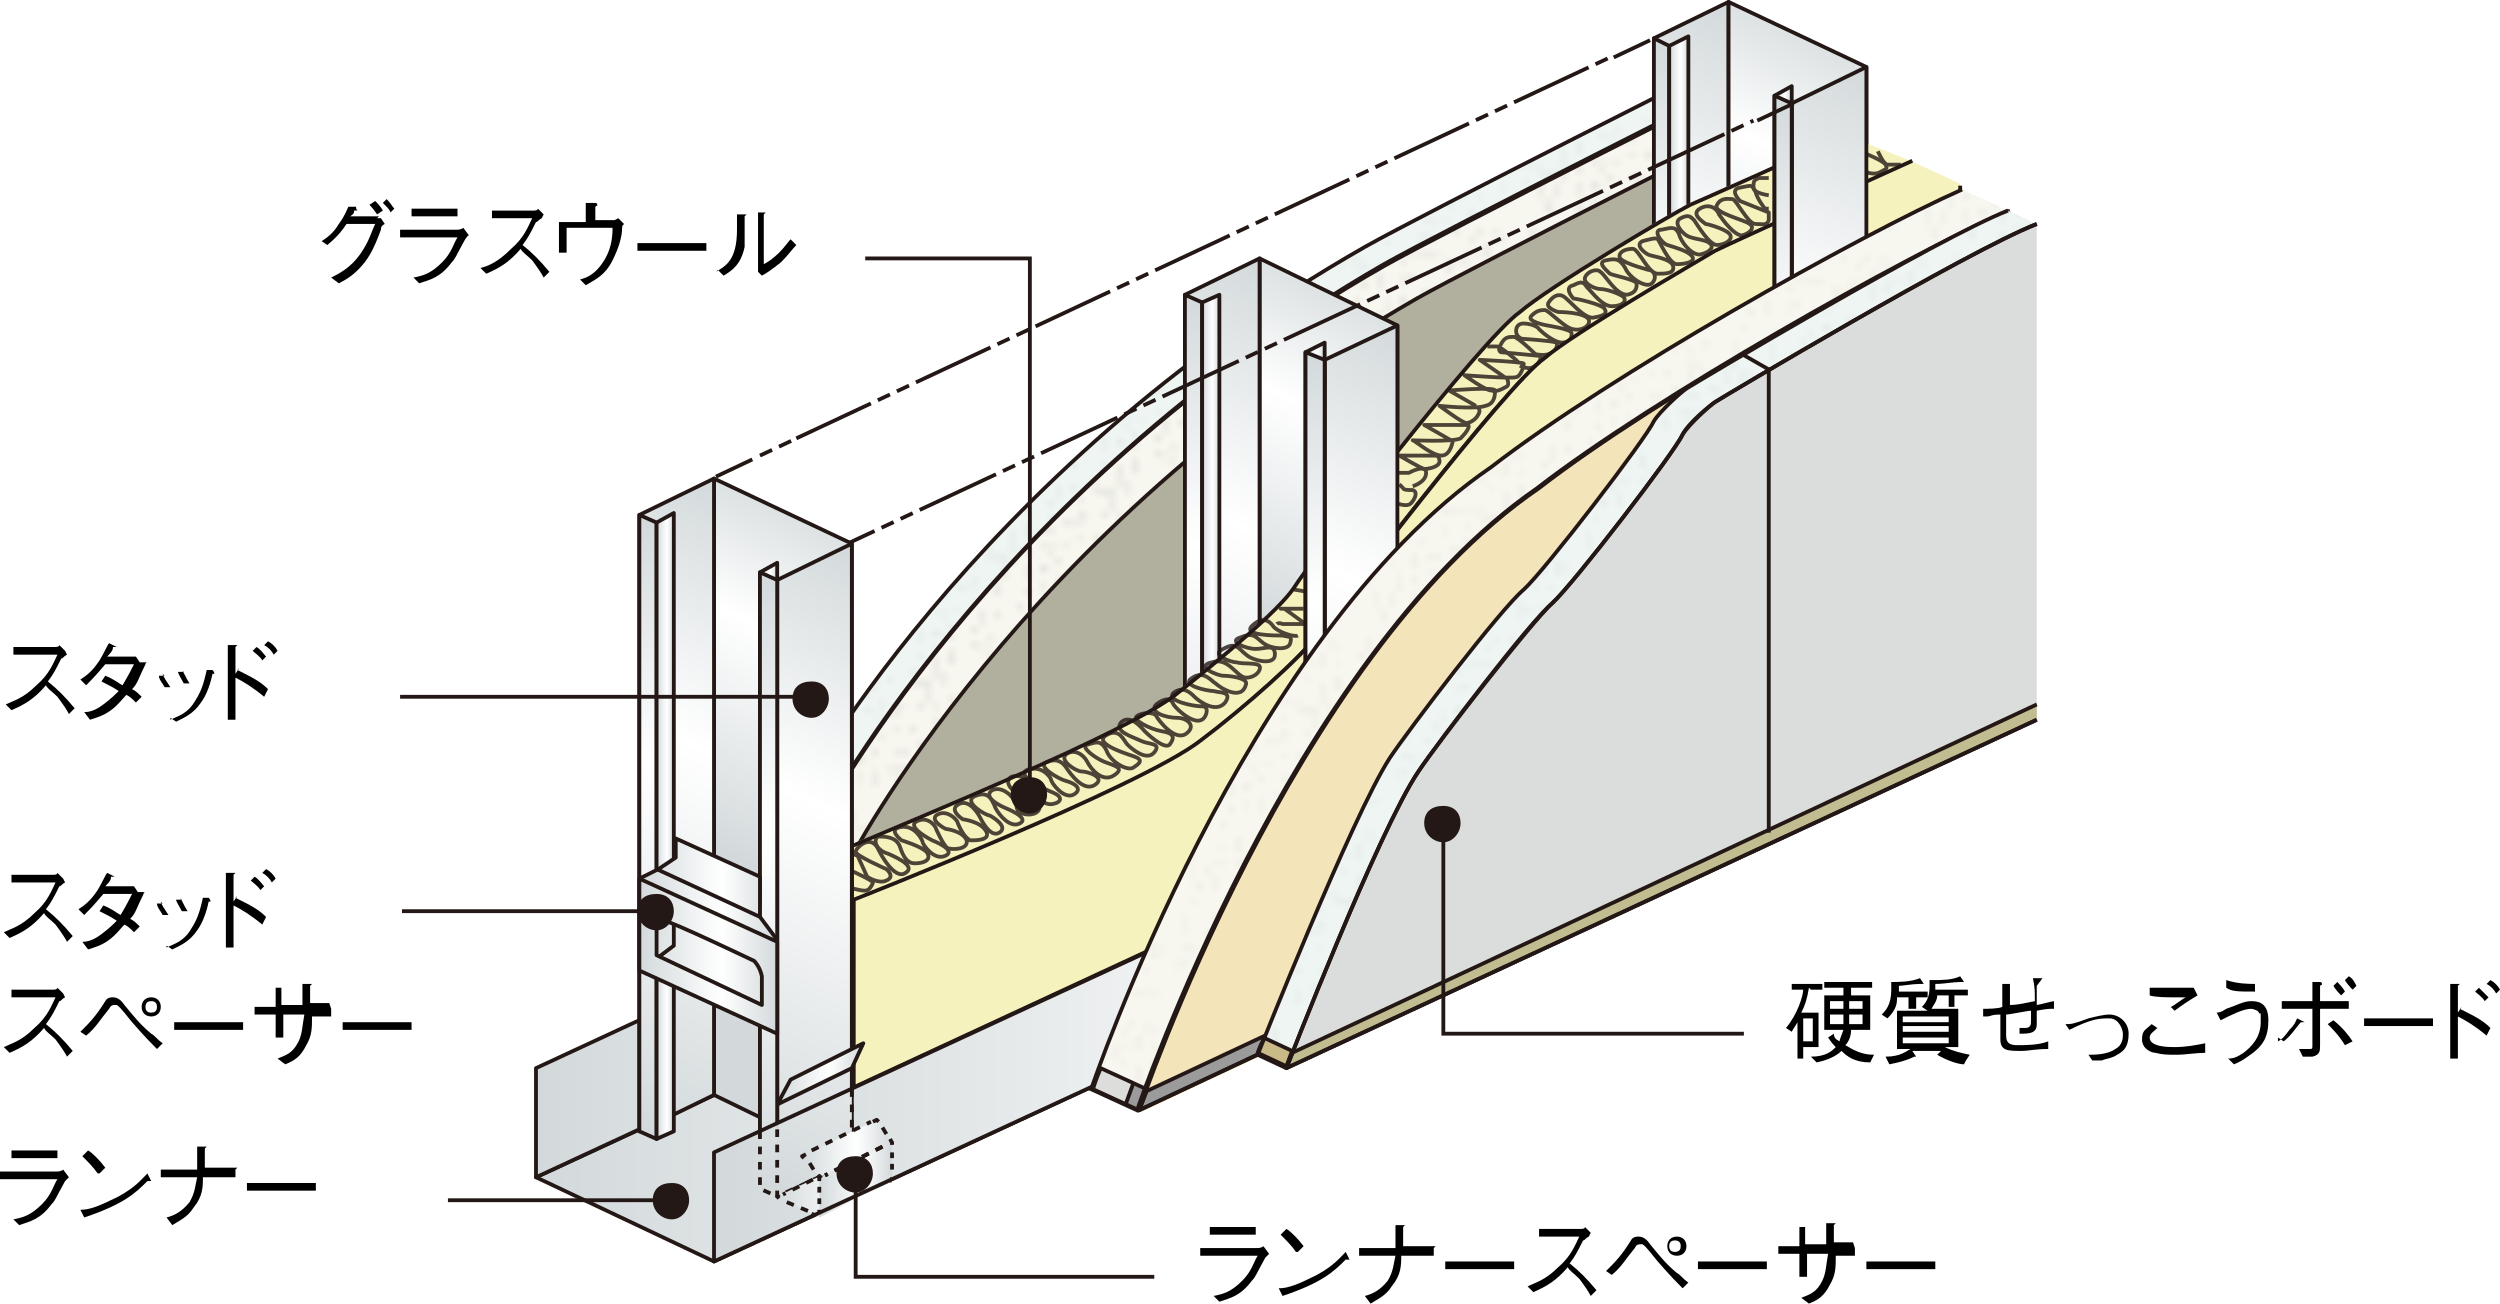 <?xml version="1.0" encoding="UTF-8"?>
<svg xmlns="http://www.w3.org/2000/svg" version="1.1" xmlns:xlink="http://www.w3.org/1999/xlink" viewBox="0 0 130.6 68.1">
  <defs>
    <style>
      .cls-1 {
        fill: url(#linear-gradient-12);
      }

      .cls-1, .cls-2, .cls-3, .cls-4, .cls-5, .cls-6, .cls-7, .cls-8, .cls-9, .cls-10, .cls-11, .cls-12, .cls-13, .cls-14, .cls-15, .cls-16, .cls-17, .cls-18, .cls-19, .cls-20, .cls-21, .cls-22, .cls-23, .cls-24, .cls-25, .cls-26, .cls-27, .cls-28, .cls-29, .cls-30, .cls-31, .cls-32, .cls-33, .cls-34, .cls-35, .cls-36, .cls-37, .cls-38, .cls-39, .cls-40, .cls-41, .cls-42, .cls-43, .cls-44, .cls-45, .cls-46, .cls-47, .cls-48, .cls-49, .cls-50 {
        stroke-width: 0px;
      }

      .cls-51, .cls-52, .cls-53, .cls-54, .cls-55, .cls-17, .cls-56, .cls-57, .cls-58, .cls-59, .cls-60, .cls-61, .cls-62, .cls-63, .cls-64, .cls-65, .cls-66 {
        fill: none;
      }

      .cls-51, .cls-52, .cls-53, .cls-54, .cls-55, .cls-56, .cls-57, .cls-58, .cls-59, .cls-60, .cls-61, .cls-62, .cls-63, .cls-64, .cls-65, .cls-66 {
        stroke: #231815;
      }

      .cls-51, .cls-63 {
        stroke-width: .2px;
      }

      .cls-2 {
        fill: url(#linear-gradient-17);
      }

      .cls-3 {
        fill: url(#linear-gradient-19);
      }

      .cls-4 {
        fill: url(#linear-gradient-33);
      }

      .cls-5 {
        fill: url(#linear-gradient);
      }

      .cls-6 {
        fill: #000;
      }

      .cls-52, .cls-53, .cls-54, .cls-55, .cls-56, .cls-57, .cls-58, .cls-59, .cls-60, .cls-61, .cls-62, .cls-64, .cls-65, .cls-66 {
        stroke-width: .2px;
      }

      .cls-67 {
        opacity: .8;
      }

      .cls-67, .cls-15, .cls-40, .cls-45, .cls-49 {
        mix-blend-mode: multiply;
      }

      .cls-7 {
        fill: #c1bd90;
      }

      .cls-8 {
        fill: #dddddc;
      }

      .cls-53 {
        stroke-dasharray: 0 0 .3 .3;
      }

      .cls-53, .cls-54, .cls-55, .cls-56, .cls-58, .cls-59, .cls-60, .cls-61, .cls-62, .cls-63, .cls-64, .cls-65, .cls-66 {
        stroke-linejoin: round;
      }

      .cls-9 {
        fill: url(#linear-gradient-21);
      }

      .cls-10 {
        fill: url(#linear-gradient-6);
      }

      .cls-11 {
        fill: #f7f7f0;
      }

      .cls-54 {
        stroke-dasharray: 0 0 .4 .4;
      }

      .cls-68 {
        isolation: isolate;
      }

      .cls-12 {
        fill: #9b9b9b;
      }

      .cls-13 {
        fill: url(#linear-gradient-15);
      }

      .cls-14 {
        fill: url(#linear-gradient-11);
      }

      .cls-15 {
        fill: url(#Unnamed_Pattern_38-3);
      }

      .cls-15, .cls-40, .cls-45, .cls-49 {
        opacity: .5;
      }

      .cls-16 {
        fill: url(#linear-gradient-5);
      }

      .cls-18 {
        fill: url(#linear-gradient-31);
      }

      .cls-56 {
        stroke-dasharray: 0 0 .4 .4;
      }

      .cls-19 {
        fill: #f5f2be;
      }

      .cls-20 {
        fill: url(#linear-gradient-13);
      }

      .cls-21 {
        fill: url(#linear-gradient-23);
      }

      .cls-22 {
        fill: #eef5f3;
      }

      .cls-57 {
        stroke-miterlimit: 10;
      }

      .cls-23 {
        fill: url(#linear-gradient-25);
      }

      .cls-24 {
        fill: url(#linear-gradient-16);
      }

      .cls-25 {
        fill: url(#linear-gradient-22);
      }

      .cls-26 {
        fill: #231815;
      }

      .cls-27 {
        fill: url(#linear-gradient-32);
      }

      .cls-28 {
        fill: url(#linear-gradient-20);
      }

      .cls-29 {
        fill: url(#linear-gradient-14);
      }

      .cls-30 {
        fill: url(#linear-gradient-2);
      }

      .cls-31 {
        fill: #c9ba88;
      }

      .cls-58 {
        stroke-dasharray: 0 0 .4 .4;
      }

      .cls-59 {
        stroke-dasharray: 0 0 .3 .3;
      }

      .cls-60 {
        stroke-dasharray: 0 0 0 0 .7 .4 .7 .4;
      }

      .cls-32 {
        fill: url(#linear-gradient-7);
      }

      .cls-33 {
        fill: url(#linear-gradient-3);
      }

      .cls-61 {
        stroke-dasharray: 0 0 0 0 0 0 4.3 .4 .7 .4 .7 .4;
      }

      .cls-62 {
        stroke-dasharray: 0 0 0 0 0 0 4.4 .4 .7 .4 .7 .4;
      }

      .cls-34 {
        fill: url(#linear-gradient-9);
      }

      .cls-35 {
        fill: url(#linear-gradient-27);
      }

      .cls-36 {
        fill: #b1b09f;
      }

      .cls-64 {
        stroke-dasharray: 0 0 .4 .4;
      }

      .cls-37 {
        fill: url(#linear-gradient-8);
      }

      .cls-38 {
        fill: url(#linear-gradient-24);
      }

      .cls-39 {
        fill: url(#linear-gradient-26);
      }

      .cls-40 {
        fill: url(#Unnamed_Pattern_38-2);
      }

      .cls-41 {
        fill: url(#linear-gradient-18);
      }

      .cls-42 {
        fill: #dadddb;
      }

      .cls-43 {
        fill: url(#linear-gradient-30);
      }

      .cls-44 {
        fill: #f4e4b9;
      }

      .cls-45 {
        fill: url(#Unnamed_Pattern_38-4);
      }

      .cls-46 {
        fill: url(#linear-gradient-29);
      }

      .cls-47 {
        fill: url(#linear-gradient-28);
      }

      .cls-48 {
        fill: url(#linear-gradient-10);
      }

      .cls-49 {
        fill: url(#Unnamed_Pattern_38);
      }

      .cls-50 {
        fill: url(#linear-gradient-4);
      }

      .cls-65 {
        stroke-dasharray: 0 0 .4 .4;
      }

      .cls-66 {
        stroke-dasharray: 0 0 0 0 .7 .4 .7 .4;
      }
    </style>
    <linearGradient id="linear-gradient" x1="28" y1="49.8" x2="97.4" y2="49.8" gradientUnits="userSpaceOnUse">
      <stop offset="0" stop-color="#d3d9db"/>
      <stop offset=".6" stop-color="#fff"/>
      <stop offset="1" stop-color="#d3d9db"/>
    </linearGradient>
    <linearGradient id="linear-gradient-2" x1="28" y1="44.7" x2="88.1" y2="44.7" xlink:href="#linear-gradient"/>
    <pattern id="Unnamed_Pattern_38" data-name="Unnamed Pattern 38" x="0" y="0" width="23.2" height="24.5" patternTransform="translate(-5056.5 -4838.5) scale(.4)" patternUnits="userSpaceOnUse" viewBox="0 0 23.2 24.5">
      <g>
        <rect class="cls-17" x="0" y="0" width="23.2" height="24.5"/>
        <polygon class="cls-26" points="3.2 1.8 3.2 1.6 3.4 1.6 3.6 1.7 3.5 1.9 3.5 2 3.3 1.9 3.2 1.9 3.2 1.8"/>
        <polygon class="cls-26" points="2.8 8 2.8 7.9 3 7.9 3.2 8 3.1 8.1 3.1 8.2 2.9 8.2 2.8 8.1 2.8 8"/>
        <polygon class="cls-26" points="8.6 5.5 8.7 5.3 8.8 5.3 9 5.4 8.9 5.6 8.9 5.6 8.7 5.6 8.6 5.6 8.6 5.5"/>
        <polygon class="cls-26" points="13.2 1.6 13.3 1.5 13.4 1.5 13.6 1.6 13.5 1.7 13.5 1.8 13.4 1.8 13.2 1.7 13.2 1.6"/>
        <polygon class="cls-26" points="19.4 7.2 19.5 7 19.6 7 19.8 7.1 19.7 7.3 19.7 7.3 19.6 7.3 19.4 7.3 19.4 7.2"/>
        <polygon class="cls-26" points="12.1 9.5 12.2 9.4 12.3 9.3 12.5 9.5 12.4 9.6 12.4 9.7 12.2 9.7 12.1 9.6 12.1 9.5"/>
        <polygon class="cls-26" points="17.1 13.8 17.2 13.7 17.3 13.6 17.5 13.8 17.4 13.9 17.4 14 17.2 14 17.1 13.9 17.1 13.8"/>
        <polygon class="cls-26" points="14.6 19.5 14.7 19.3 14.8 19.3 15 19.4 14.9 19.6 14.9 19.7 14.7 19.6 14.6 19.6 14.6 19.5"/>
        <polygon class="cls-26" points="10.6 15.6 10.7 15.4 10.9 15.4 11 15.6 11 15.7 10.9 15.8 10.8 15.7 10.7 15.7 10.6 15.6"/>
        <polygon class="cls-26" points="6.3 11.1 6.4 10.9 6.6 10.9 6.7 11 6.7 11.2 6.6 11.3 6.5 11.2 6.4 11.2 6.3 11.1"/>
        <polygon class="cls-26" points="1.2 16.5 1.3 16.3 1.4 16.3 1.6 16.4 1.5 16.6 1.5 16.7 1.3 16.6 1.2 16.6 1.2 16.5"/>
        <polygon class="cls-26" points="4.7 21.6 4.8 21.5 4.9 21.4 5.1 21.6 5 21.7 5 21.8 4.8 21.8 4.7 21.7 4.7 21.6"/>
        <polygon class="cls-26" points="9.8 20.5 9.8 20.3 10 20.3 10.1 20.4 10.1 20.6 10.1 20.7 9.9 20.6 9.8 20.6 9.8 20.5"/>
        <polygon class="cls-26" points="21.7 22.5 21.8 22.4 22 22.3 22.1 22.5 22.1 22.6 22 22.7 21.9 22.7 21.7 22.6 21.7 22.5"/>
        <polygon class="cls-26" points="17.8 4.1 17.9 3.9 18.1 3.9 18.2 4 18.2 4.2 18.1 4.2 18 4.2 17.8 4.2 17.8 4.1"/>
        <polygon class="cls-26" points="14.2 6.8 14.3 6.6 14.4 6.6 14.6 6.7 14.5 6.9 14.5 7 14.3 6.9 14.2 6.9 14.2 6.8"/>
        <polygon class="cls-26" points="2.7 4.3 2.8 4.1 2.9 4.1 3.1 4.2 3 4.4 3 4.5 2.9 4.4 2.7 4.4 2.7 4.3"/>
        <polygon class="cls-26" points="2.3 10.5 2.4 10.4 2.5 10.4 2.7 10.5 2.6 10.6 2.6 10.7 2.5 10.7 2.3 10.6 2.3 10.5"/>
        <polygon class="cls-26" points="8.1 8 8.2 7.8 8.4 7.8 8.5 7.9 8.4 8.1 8.4 8.1 8.3 8.1 8.1 8.1 8.1 8"/>
        <polygon class="cls-26" points="12.7 4.1 12.8 4 13 4 13.1 4.1 13.1 4.2 13 4.3 12.9 4.3 12.7 4.2 12.7 4.1"/>
        <polygon class="cls-26" points="18.9 9.7 19 9.5 19.2 9.5 19.3 9.6 19.3 9.8 19.2 9.8 19.1 9.8 19 9.8 18.9 9.7"/>
        <polygon class="cls-26" points="11.6 12 11.7 11.9 11.9 11.8 12 12 11.9 12.1 11.9 12.2 11.8 12.2 11.6 12.1 11.6 12"/>
        <polygon class="cls-26" points="16.6 16.3 16.7 16.2 16.9 16.1 17 16.3 17 16.4 16.9 16.5 16.8 16.5 16.6 16.4 16.6 16.3"/>
        <polygon class="cls-26" points="14.1 22 14.2 21.8 14.4 21.8 14.5 21.9 14.5 22.1 14.4 22.2 14.3 22.1 14.1 22.1 14.1 22"/>
        <polygon class="cls-26" points="10.2 18.1 10.2 17.9 10.4 17.9 10.5 18.1 10.5 18.2 10.4 18.3 10.3 18.2 10.2 18.2 10.2 18.1"/>
        <polygon class="cls-26" points="5.9 13.6 5.9 13.4 6.1 13.4 6.2 13.5 6.2 13.7 6.1 13.8 6 13.7 5.9 13.7 5.9 13.6"/>
        <polygon class="cls-26" points=".7 19 .8 18.8 1 18.8 1.1 18.9 1.1 19.1 1 19.2 .9 19.1 .7 19.1 .7 19"/>
        <polygon class="cls-26" points="3.5 23.4 3.6 23.3 3.8 23.2 3.9 23.4 3.9 23.5 3.8 23.6 3.7 23.6 3.6 23.5 3.5 23.4"/>
        <polygon class="cls-26" points="9.3 23 9.4 22.8 9.5 22.8 9.7 22.9 9.6 23.1 9.6 23.2 9.4 23.1 9.3 23.1 9.3 23"/>
        <polygon class="cls-26" points="17.4 6.6 17.4 6.4 17.6 6.4 17.7 6.5 17.7 6.7 17.6 6.7 17.5 6.7 17.4 6.7 17.4 6.6"/>
        <polygon class="cls-26" points="13.7 9.3 13.8 9.1 14 9.1 14.1 9.2 14.1 9.4 14 9.5 13.9 9.4 13.7 9.4 13.7 9.3"/>
        <polygon class="cls-26" points="8.1 10.6 8.1 10.4 8.3 10.4 8.5 10.5 8.4 10.7 8.4 10.7 8.2 10.7 8.1 10.7 8.1 10.6"/>
        <polygon class="cls-26" points="7.7 16.8 7.7 16.7 7.9 16.6 8.1 16.8 8 16.9 8 17 7.8 17 7.7 16.9 7.7 16.8"/>
        <polygon class="cls-26" points="13.5 14.2 13.6 14.1 13.7 14.1 13.9 14.2 13.8 14.3 13.8 14.4 13.6 14.4 13.5 14.3 13.5 14.2"/>
        <polygon class="cls-26" points="18.1 10.4 18.2 10.3 18.3 10.2 18.5 10.4 18.4 10.5 18.4 10.6 18.3 10.6 18.1 10.5 18.1 10.4"/>
        <polygon class="cls-26" points="17 18.3 17.1 18.2 17.2 18.1 17.4 18.3 17.3 18.4 17.3 18.5 17.1 18.5 17 18.4 17 18.3"/>
        <polygon class="cls-26" points="11.2 19.9 11.3 19.7 11.5 19.7 11.6 19.8 11.6 20 11.5 20 11.4 20 11.3 20 11.2 19.9"/>
        <polygon class="cls-26" points="21.7 12.9 21.8 12.7 22 12.7 22.1 12.9 22.1 13 22 13.1 21.9 13.1 21.7 13 21.7 12.9"/>
        <polygon class="cls-26" points="19.1 15.6 19.2 15.4 19.3 15.4 19.5 15.5 19.4 15.7 19.4 15.7 19.2 15.7 19.1 15.7 19.1 15.6"/>
        <polygon class="cls-26" points="18.1 1.5 18.2 1.4 18.3 1.3 18.5 1.5 18.4 1.6 18.4 1.7 18.2 1.7 18.1 1.6 18.1 1.5"/>
        <polygon class="cls-26" points="21.7 4.6 21.7 4.4 21.9 4.4 22 4.5 22 4.7 21.9 4.7 21.8 4.7 21.7 4.7 21.7 4.6"/>
        <polygon class="cls-26" points="16.5 10 16.6 9.8 16.8 9.8 16.9 9.9 16.8 10.1 16.8 10.1 16.7 10.1 16.5 10.1 16.5 10"/>
        <polygon class="cls-26" points="20 15.1 20.1 15 20.2 14.9 20.4 15.1 20.3 15.2 20.3 15.3 20.2 15.3 20 15.2 20 15.1"/>
        <polygon class="cls-26" points=".5 3.4 .6 3.2 .8 3.2 .9 3.3 .9 3.5 .8 3.5 .7 3.5 .5 3.5 .5 3.4"/>
        <polygon class="cls-26" points="6.3 .8 6.4 .6 6.6 .6 6.7 .8 6.7 .9 6.6 1 6.5 .9 6.4 .9 6.3 .8"/>
        <polygon class="cls-26" points="17.2 2.5 17.2 2.3 17.4 2.3 17.5 2.4 17.5 2.6 17.4 2.7 17.3 2.6 17.2 2.6 17.2 2.5"/>
        <polygon class="cls-26" points="9.8 4.9 9.9 4.7 10.1 4.7 10.2 4.8 10.2 5 10.1 5 10 5 9.8 5 9.8 4.9"/>
        <polygon class="cls-26" points="14.8 9.2 14.9 9 15.1 9 15.2 9.1 15.2 9.2 15.1 9.3 15 9.3 14.9 9.2 14.8 9.2"/>
        <polygon class="cls-26" points="12.3 14.8 12.4 14.7 12.6 14.6 12.7 14.8 12.7 14.9 12.6 15 12.5 15 12.4 14.9 12.3 14.8"/>
        <polygon class="cls-26" points="8.4 10.9 8.4 10.8 8.6 10.7 8.7 10.9 8.7 11 8.7 11.1 8.5 11.1 8.4 11 8.4 10.9"/>
        <polygon class="cls-26" points="4.1 6.4 4.2 6.3 4.3 6.2 4.5 6.4 4.4 6.5 4.4 6.6 4.2 6.6 4.1 6.5 4.1 6.4"/>
        <polygon class="cls-26" points="2.4 17 2.5 16.8 2.7 16.8 2.8 16.9 2.8 17.1 2.7 17.1 2.6 17.1 2.5 17.1 2.4 17"/>
        <polygon class="cls-26" points="7.5 15.8 7.6 15.7 7.8 15.6 7.9 15.8 7.9 15.9 7.8 16 7.7 16 7.5 15.9 7.5 15.8"/>
        <polygon class="cls-26" points="19.5 17.9 19.5 17.7 19.7 17.7 19.8 17.8 19.8 18 19.7 18 19.6 18 19.5 18 19.5 17.9"/>
        <polygon class="cls-26" points="11.9 2.1 12 2 12.2 1.9 12.3 2.1 12.3 2.2 12.2 2.3 12.1 2.3 12 2.2 11.9 2.1"/>
        <polygon class="cls-26" points=".4 5.9 .5 5.7 .7 5.7 .8 5.8 .8 6 .7 6 .6 6 .5 6 .4 5.9"/>
        <polygon class="cls-26" points="5.9 3.3 5.9 3.1 6.1 3.1 6.2 3.3 6.2 3.4 6.1 3.5 6 3.4 5.9 3.4 5.9 3.3"/>
        <polygon class="cls-26" points="16.7 5 16.7 4.8 16.9 4.8 17 4.9 17 5.1 16.9 5.2 16.8 5.1 16.7 5.1 16.7 5"/>
        <polygon class="cls-26" points="9.4 7.4 9.4 7.2 9.6 7.2 9.7 7.3 9.7 7.5 9.6 7.5 9.5 7.5 9.4 7.5 9.4 7.4"/>
        <polygon class="cls-26" points="14.4 11.6 14.4 11.5 14.6 11.5 14.7 11.6 14.7 11.7 14.6 11.8 14.5 11.8 14.4 11.7 14.4 11.6"/>
        <polygon class="cls-26" points="11.9 17.3 11.9 17.2 12.1 17.1 12.2 17.3 12.2 17.4 12.1 17.5 12 17.5 11.9 17.4 11.9 17.3"/>
        <polygon class="cls-26" points="7.9 13.4 8 13.3 8.1 13.2 8.3 13.4 8.2 13.5 8.2 13.6 8 13.6 7.9 13.5 7.9 13.4"/>
        <polygon class="cls-26" points="3.6 8.9 3.7 8.7 3.9 8.7 4 8.9 4 9 3.9 9.1 3.8 9 3.6 9 3.6 8.9"/>
        <polygon class="cls-26" points="1.3 18.8 1.3 18.6 1.5 18.6 1.6 18.7 1.6 18.9 1.6 18.9 1.4 18.9 1.3 18.9 1.3 18.8"/>
        <polygon class="cls-26" points="7 18.3 7.1 18.2 7.3 18.1 7.4 18.3 7.4 18.4 7.3 18.5 7.2 18.5 7.1 18.4 7 18.3"/>
        <polygon class="cls-26" points="15.1 1.9 15.2 1.7 15.3 1.7 15.5 1.8 15.4 2 15.4 2.1 15.2 2 15.1 2 15.1 1.9"/>
        <polygon class="cls-26" points="11.5 4.6 11.5 4.5 11.7 4.4 11.8 4.6 11.8 4.7 11.7 4.8 11.6 4.8 11.5 4.7 11.5 4.6"/>
        <polygon class="cls-26" points="5.8 5.9 5.9 5.7 6.1 5.7 6.2 5.8 6.2 6 6.1 6.1 6 6 5.8 6 5.8 5.9"/>
        <polygon class="cls-26" points="5.4 12.1 5.5 12 5.7 12 5.8 12.1 5.8 12.2 5.7 12.3 5.6 12.3 5.4 12.2 5.4 12.1"/>
        <polygon class="cls-26" points="11.2 9.6 11.3 9.4 11.5 9.4 11.6 9.5 11.6 9.7 11.5 9.8 11.4 9.7 11.3 9.7 11.2 9.6"/>
        <polygon class="cls-26" points="15.9 5.8 15.9 5.6 16.1 5.6 16.2 5.7 16.2 5.8 16.1 5.9 16 5.9 15.9 5.8 15.9 5.8"/>
        <polygon class="cls-26" points="14.7 13.6 14.8 13.5 15 13.4 15.1 13.6 15.1 13.7 15 13.8 14.9 13.8 14.7 13.7 14.7 13.6"/>
        <polygon class="cls-26" points="9 15.2 9.1 15 9.2 15 9.4 15.1 9.3 15.3 9.3 15.4 9.1 15.3 9 15.3 9 15.2"/>
        <polygon class="cls-26" points="19.5 8.2 19.5 8.1 19.7 8 19.8 8.2 19.8 8.3 19.7 8.4 19.6 8.4 19.5 8.3 19.5 8.2"/>
        <polygon class="cls-26" points="5.5 7.7 5.6 7.6 5.7 7.5 5.9 7.7 5.8 7.8 5.8 7.9 5.7 7.9 5.5 7.8 5.5 7.7"/>
        <polygon class="cls-26" points="5.6 8.8 5.6 8.6 5.8 8.6 5.9 8.7 5.9 8.9 5.8 9 5.7 8.9 5.6 8.9 5.6 8.8"/>
        <polygon class="cls-26" points="8.3 2.3 8.4 2.1 8.6 2.1 8.7 2.2 8.7 2.4 8.6 2.5 8.5 2.4 8.4 2.4 8.3 2.3"/>
        <polygon class="cls-26" points="8.4 3.4 8.5 3.2 8.6 3.2 8.8 3.3 8.7 3.5 8.7 3.5 8.5 3.5 8.4 3.5 8.4 3.4"/>
        <polygon class="cls-26" points="1.8 5.8 1.9 5.6 2 5.6 2.2 5.7 2.1 5.9 2.1 5.9 1.9 5.9 1.8 5.9 1.8 5.8"/>
        <polygon class="cls-26" points="1.9 6.8 1.9 6.7 2.1 6.7 2.2 6.8 2.2 6.9 2.1 7 2 7 1.9 6.9 1.9 6.8"/>
        <polygon class="cls-26" points="1.3 1.5 1.4 1.3 1.6 1.3 1.7 1.4 1.7 1.6 1.6 1.6 1.5 1.6 1.3 1.6 1.3 1.5"/>
        <polygon class="cls-26" points="1.4 2.5 1.4 2.4 1.6 2.3 1.7 2.5 1.7 2.6 1.7 2.7 1.5 2.7 1.4 2.6 1.4 2.5"/>
        <polygon class="cls-26" points="19.5 3.4 19.6 3.3 19.8 3.2 19.9 3.4 19.9 3.5 19.8 3.6 19.7 3.6 19.6 3.5 19.5 3.4"/>
        <polygon class="cls-26" points="19.6 4.5 19.7 4.3 19.8 4.3 20 4.4 19.9 4.6 19.9 4.7 19.7 4.6 19.6 4.6 19.6 4.5"/>
        <polygon class="cls-26" points="20.8 1.5 20.8 1.4 21 1.3 21.1 1.5 21.1 1.6 21 1.7 20.9 1.7 20.8 1.6 20.8 1.5"/>
        <polygon class="cls-26" points="20.8 2.6 20.9 2.4 21.1 2.4 21.2 2.5 21.2 2.7 21.1 2.8 21 2.7 20.8 2.7 20.8 2.6"/>
        <polygon class="cls-26" points="21.1 6.5 21.2 6.4 21.4 6.3 21.5 6.5 21.5 6.6 21.4 6.7 21.3 6.7 21.1 6.6 21.1 6.5"/>
        <polygon class="cls-26" points="21.2 7.6 21.2 7.4 21.4 7.4 21.6 7.6 21.5 7.7 21.5 7.8 21.3 7.8 21.2 7.7 21.2 7.6"/>
        <polygon class="cls-26" points="20.7 9.7 20.7 9.6 20.9 9.5 21 9.7 21 9.8 20.9 9.9 20.8 9.9 20.7 9.8 20.7 9.7"/>
        <polygon class="cls-26" points="20.7 10.8 20.8 10.6 21 10.6 21.1 10.7 21 10.9 21 11 20.9 10.9 20.7 10.9 20.7 10.8"/>
        <polygon class="cls-26" points="18 11.7 18.1 11.6 18.2 11.5 18.4 11.7 18.3 11.8 18.3 11.9 18.1 11.9 18 11.8 18 11.7"/>
        <polygon class="cls-26" points="18.1 12.8 18.1 12.6 18.3 12.6 18.4 12.7 18.4 12.9 18.3 13 18.2 12.9 18.1 12.9 18.1 12.8"/>
        <polygon class="cls-26" points="21.2 16.7 21.3 16.6 21.4 16.5 21.6 16.7 21.5 16.8 21.5 16.9 21.3 16.9 21.2 16.8 21.2 16.7"/>
        <polygon class="cls-26" points="21.2 17.8 21.3 17.6 21.5 17.6 21.6 17.8 21.6 17.9 21.5 18 21.4 17.9 21.3 17.9 21.2 17.8"/>
        <polygon class="cls-26" points="1.4 13 1.5 12.8 1.7 12.8 1.8 12.9 1.8 13.1 1.7 13.1 1.6 13.1 1.5 13.1 1.4 13"/>
        <polygon class="cls-26" points="1.5 14 1.6 13.9 1.7 13.8 1.9 14 1.8 14.1 1.8 14.2 1.6 14.2 1.5 14.1 1.5 14"/>
        <polygon class="cls-26" points="5.1 18.1 5.2 17.9 5.3 17.9 5.5 18 5.4 18.2 5.4 18.3 5.2 18.2 5.1 18.2 5.1 18.1"/>
        <polygon class="cls-26" points="5.2 19.2 5.2 19 5.4 19 5.5 19.1 5.5 19.3 5.4 19.3 5.3 19.3 5.2 19.3 5.2 19.2"/>
        <polygon class="cls-26" points="2 20.9 2 20.7 2.2 20.7 2.3 20.8 2.3 21 2.2 21 2.1 21 2 21 2 20.9"/>
        <polygon class="cls-26" points="2 21.9 2.1 21.8 2.3 21.7 2.4 21.9 2.4 22 2.3 22.1 2.2 22.1 2 22 2 21.9"/>
        <polygon class="cls-26" points="11.6 22.1 11.7 21.9 11.9 21.9 12 22 12 22.2 11.9 22.3 11.8 22.2 11.7 22.2 11.6 22.1"/>
        <polygon class="cls-26" points="11.7 23.2 11.8 23 11.9 23 12.1 23.1 12 23.3 12 23.3 11.8 23.3 11.7 23.3 11.7 23.2"/>
        <polygon class="cls-26" points="7.1 20.6 7.1 20.4 7.3 20.4 7.4 20.5 7.4 20.7 7.3 20.8 7.2 20.7 7.1 20.7 7.1 20.6"/>
        <polygon class="cls-26" points="7.1 21.6 7.2 21.5 7.4 21.5 7.5 21.6 7.4 21.7 7.4 21.8 7.3 21.8 7.1 21.7 7.1 21.6"/>
        <polygon class="cls-26" points="16.1 21.9 16.2 21.8 16.4 21.7 16.5 21.9 16.5 22 16.4 22.1 16.3 22.1 16.2 22 16.1 21.9"/>
        <polygon class="cls-26" points="16.2 23 16.3 22.8 16.4 22.8 16.6 23 16.5 23.1 16.5 23.2 16.3 23.1 16.2 23.1 16.2 23"/>
        <polygon class="cls-26" points="16.8 10.9 16.9 10.7 17.1 10.7 17.2 10.8 17.2 11 17.1 11.1 17 11 16.9 11 16.8 10.9"/>
        <polygon class="cls-26" points="14.3 5.3 14.3 5.1 14.5 5.1 14.6 5.2 14.6 5.4 14.5 5.5 14.4 5.4 14.3 5.4 14.3 5.3"/>
        <polygon class="cls-26" points="17.8 10.4 17.8 10.3 18 10.2 18.1 10.4 18.1 10.5 18 10.6 17.9 10.6 17.8 10.5 17.8 10.4"/>
        <polygon class="cls-26" points="4.4 14.2 4.4 14 4.6 14 4.7 14.1 4.7 14.3 4.6 14.4 4.5 14.3 4.4 14.3 4.4 14.2"/>
        <polygon class="cls-26" points="4 20.5 4 20.3 4.2 20.3 4.3 20.4 4.3 20.6 4.2 20.6 4.1 20.6 4 20.6 4 20.5"/>
        <polygon class="cls-26" points="9.8 17.9 9.8 17.7 10 17.7 10.1 17.8 10.1 18 10 18.1 9.9 18 9.8 18 9.8 17.9"/>
        <polygon class="cls-26" points="14.4 14.1 14.4 13.9 14.6 13.9 14.7 14 14.7 14.2 14.7 14.2 14.5 14.2 14.4 14.2 14.4 14.1"/>
        <polygon class="cls-26" points="20.6 19.6 20.6 19.4 20.8 19.4 20.9 19.5 20.9 19.7 20.9 19.7 20.7 19.7 20.6 19.7 20.6 19.6"/>
        <polygon class="cls-26" points="13.3 21.9 13.3 21.8 13.5 21.8 13.6 21.9 13.6 22 13.5 22.1 13.4 22.1 13.3 22 13.3 21.9"/>
        <polygon class="cls-26" points="7.5 23.5 7.6 23.3 7.8 23.3 7.9 23.4 7.9 23.6 7.8 23.7 7.7 23.6 7.5 23.6 7.5 23.5"/>
        <polygon class="cls-26" points="19 16.5 19.1 16.3 19.2 16.3 19.4 16.4 19.3 16.6 19.3 16.6 19.1 16.6 19 16.6 19 16.5"/>
        <polygon class="cls-26" points="15.4 19.2 15.4 19 15.6 19 15.7 19.2 15.7 19.3 15.6 19.4 15.5 19.3 15.4 19.3 15.4 19.2"/>
        <polygon class="cls-26" points="3.9 16.7 3.9 16.5 4.1 16.5 4.2 16.6 4.2 16.8 4.1 16.9 4 16.8 3.9 16.8 3.9 16.7"/>
        <polygon class="cls-26" points="3.5 22.9 3.5 22.8 3.7 22.8 3.9 22.9 3.8 23 3.8 23.1 3.6 23.1 3.5 23 3.5 22.9"/>
        <polygon class="cls-26" points="9.3 20.4 9.4 20.2 9.5 20.2 9.7 20.3 9.6 20.5 9.6 20.6 9.4 20.5 9.3 20.5 9.3 20.4"/>
        <polygon class="cls-26" points="13.9 16.6 14 16.4 14.1 16.4 14.3 16.5 14.2 16.6 14.2 16.7 14 16.7 13.9 16.6 13.9 16.6"/>
        <polygon class="cls-26" points="20.1 22.1 20.2 21.9 20.3 21.9 20.5 22 20.4 22.2 20.4 22.2 20.2 22.2 20.1 22.2 20.1 22.1"/>
        <polygon class="cls-26" points="18.5 19 18.6 18.8 18.8 18.8 18.9 18.9 18.9 19.1 18.8 19.1 18.7 19.1 18.5 19.1 18.5 19"/>
        <polygon class="cls-26" points="14.9 21.7 15 21.5 15.1 21.5 15.3 21.7 15.2 21.8 15.2 21.9 15 21.8 14.9 21.8 14.9 21.7"/>
        <polygon class="cls-26" points="19.3 22.8 19.3 22.7 19.5 22.6 19.6 22.8 19.6 22.9 19.6 23 19.4 23 19.3 22.9 19.3 22.8"/>
        <polygon class="cls-26" points="19.3 13.9 19.3 13.8 19.5 13.7 19.6 13.9 19.6 14 19.5 14.1 19.4 14.1 19.3 14 19.3 13.9"/>
        <polygon class="cls-26" points="22.5 17 22.6 16.8 22.8 16.8 22.9 16.9 22.9 17.1 22.8 17.1 22.7 17.1 22.6 17.1 22.5 17"/>
        <polygon class="cls-26" points="17.7 22.4 17.8 22.2 17.9 22.2 18.1 22.3 18 22.5 18 22.6 17.8 22.5 17.7 22.5 17.7 22.4"/>
      </g>
    </pattern>
    <pattern id="Unnamed_Pattern_38-2" data-name="Unnamed Pattern 38" patternTransform="translate(-5062.1 -4845.1) scale(.4)" xlink:href="#Unnamed_Pattern_38"/>
    <linearGradient id="linear-gradient-3" x1="81.5" y1="31.9" x2="95.1" y2="2.4" xlink:href="#linear-gradient"/>
    <linearGradient id="linear-gradient-4" x1="86.4" y1="18.3" x2="87.2" y2="18.3" xlink:href="#linear-gradient"/>
    <linearGradient id="linear-gradient-5" x1="86.8" y1="34.6" x2="86.8" y2="2" xlink:href="#linear-gradient"/>
    <linearGradient id="linear-gradient-6" x1="87.2" y1="18.2" x2="88.2" y2="18.2" xlink:href="#linear-gradient"/>
    <linearGradient id="linear-gradient-7" x1="92.7" y1="20.5" x2="100.7" y2="3" xlink:href="#linear-gradient"/>
    <linearGradient id="linear-gradient-8" x1="68.2" y1="33.9" x2="76.3" y2="16.5" xlink:href="#linear-gradient"/>
    <linearGradient id="linear-gradient-9" x1="57.1" y1="45.4" x2="70.7" y2="15.8" xlink:href="#linear-gradient"/>
    <linearGradient id="linear-gradient-10" x1="61.9" y1="31.7" x2="62.8" y2="31.7" xlink:href="#linear-gradient"/>
    <linearGradient id="linear-gradient-11" x1="62.4" y1="48" x2="62.4" y2="15.4" xlink:href="#linear-gradient"/>
    <linearGradient id="linear-gradient-12" x1="62.8" y1="31.7" x2="63.7" y2="31.7" xlink:href="#linear-gradient"/>
    <linearGradient id="linear-gradient-13" x1="64.3" y1="48.8" x2="77.9" y2="19.2" xlink:href="#linear-gradient"/>
    <linearGradient id="linear-gradient-14" x1="68.2" y1="34.3" x2="69.2" y2="34.3" xlink:href="#linear-gradient"/>
    <linearGradient id="linear-gradient-15" x1="68.7" y1="51" x2="68.7" y2="18.4" xlink:href="#linear-gradient"/>
    <linearGradient id="linear-gradient-16" x1="88.7" y1="35.4" x2="102.4" y2="5.8" xlink:href="#linear-gradient"/>
    <linearGradient id="linear-gradient-17" x1="92.7" y1="20.8" x2="93.6" y2="20.8" xlink:href="#linear-gradient"/>
    <linearGradient id="linear-gradient-18" x1="93.2" y1="37.6" x2="93.2" y2="5" xlink:href="#linear-gradient"/>
    <linearGradient id="linear-gradient-19" x1="37.3" y1="49.1" y2="49.1" xlink:href="#linear-gradient"/>
    <linearGradient id="linear-gradient-20" x1="39.7" y1="45.4" x2="47.7" y2="27.9" xlink:href="#linear-gradient"/>
    <linearGradient id="linear-gradient-21" x1="28.5" y1="56.8" x2="42.2" y2="27.3" xlink:href="#linear-gradient"/>
    <linearGradient id="linear-gradient-22" x1="35.8" y1="60.3" x2="49.4" y2="30.7" xlink:href="#linear-gradient"/>
    <linearGradient id="linear-gradient-23" x1="39.7" y1="45.7" x2="40.6" y2="45.7" xlink:href="#linear-gradient"/>
    <linearGradient id="linear-gradient-24" x1="33.4" y1="43.2" x2="34.3" y2="43.2" xlink:href="#linear-gradient"/>
    <linearGradient id="linear-gradient-25" x1="40.6" y1="56.1" x2="45.1" y2="56.1" xlink:href="#linear-gradient"/>
    <linearGradient id="linear-gradient-26" x1="40.2" y1="62.5" x2="40.2" y2="29.9" xlink:href="#linear-gradient"/>
    <linearGradient id="linear-gradient-27" x1="33.8" y1="59.5" x2="33.8" y2="26.9" xlink:href="#linear-gradient"/>
    <linearGradient id="linear-gradient-28" x1="34.3" y1="43.2" x2="35.2" y2="43.2" xlink:href="#linear-gradient"/>
    <linearGradient id="linear-gradient-29" x1="33.4" y1="46.5" x2="40.6" y2="46.5" xlink:href="#linear-gradient"/>
    <linearGradient id="linear-gradient-30" x1="33.4" y1="49.9" x2="40.6" y2="49.9" xlink:href="#linear-gradient"/>
    <linearGradient id="linear-gradient-31" x1="40.6" y1="62.1" x2="46.6" y2="62.1" xlink:href="#linear-gradient"/>
    <linearGradient id="linear-gradient-32" x1="42.8" y1="61.6" x2="46.6" y2="61.6" xlink:href="#linear-gradient"/>
    <linearGradient id="linear-gradient-33" x1="41.9" y1="60" x2="46.6" y2="60" xlink:href="#linear-gradient"/>
    <pattern id="Unnamed_Pattern_38-3" data-name="Unnamed Pattern 38" patternTransform="translate(-5065.1 -4837.1) scale(.4)" xlink:href="#Unnamed_Pattern_38"/>
    <pattern id="Unnamed_Pattern_38-4" data-name="Unnamed Pattern 38" patternTransform="translate(-5063.2 -4837.1) scale(.4)" xlink:href="#Unnamed_Pattern_38"/>
  </defs>
  <g class="cls-68">
    <g id="_レイヤー_2" data-name=" レイヤー 2">
      <g>
        <g>
          <polygon class="cls-5" points="88.1 33.7 28 61.5 37.3 65.9 97.4 38.1 88.1 33.7"/>
          <polygon class="cls-55" points="88.1 33.7 28 61.5 37.3 65.9 97.4 38.1 88.1 33.7"/>
        </g>
        <g>
          <polygon class="cls-30" points="88.1 27.9 28 55.8 28 61.5 88.1 33.6 88.1 27.9"/>
          <polygon class="cls-55" points="88.1 27.9 28 55.8 28 61.5 88.1 33.6 88.1 27.9"/>
        </g>
        <g>
          <path class="cls-22" d="M42.6,43.3s9-17.6,29.7-29.5c3-1.7,19.7-10.1,19.7-10.1l-1-.9s-16.7,8.4-19.7,10.1c-20.7,11.8-29.8,29.1-29.8,29.1l1.2,1.2Z"/>
          <path class="cls-36" d="M44.3,56.7v-11.7s9-17.6,29.7-29.5c3-1.7,19.7-10.1,19.7-10.1v28.9l-49.4,22.3Z"/>
          <path class="cls-55" d="M44.3,56.7v-11.7s9-17.6,29.7-29.5c3-1.7,19.7-10.1,19.7-10.1v28.9l-49.4,22.3Z"/>
          <g>
            <path class="cls-11" d="M92,3.8s-16.7,8.4-19.7,10.1c-20.7,11.8-29.7,29.5-29.7,29.5l1.7,2.1v-.4s9-17.6,29.7-29.5c3-1.7,19.7-10.1,19.7-10.1l-1.7-1.7Z"/>
            <path class="cls-49" d="M92,3.8s-16.7,8.4-19.7,10.1c-20.7,11.8-29.7,29.5-29.7,29.5l1.7,2.1v-.4s9-17.6,29.7-29.5c3-1.7,19.7-10.1,19.7-10.1l-1.7-1.7Z"/>
            <path class="cls-55" d="M92,3.8s-16.7,8.4-19.7,10.1c-20.7,11.8-29.7,29.5-29.7,29.5l1.7,2.1v-.4s9-17.6,29.7-29.5c3-1.7,19.7-10.1,19.7-10.1l-1.7-1.7Z"/>
          </g>
          <path class="cls-40" d="M42.6,43.3s9-17.6,29.7-29.5c3-1.7,19.7-10.1,19.7-10.1l-1-.9s-16.7,8.4-19.7,10.1c-20.7,11.8-29.8,29.1-29.8,29.1l1.2,1.2Z"/>
          <path class="cls-55" d="M42.6,43.3s9-17.6,29.7-29.5c3-1.7,19.7-10.1,19.7-10.1l-1-.9s-16.7,8.4-19.7,10.1c-20.7,11.8-29.8,29.1-29.8,29.1l1.2,1.2Z"/>
        </g>
        <g>
          <polygon class="cls-33" points="86.4 34.2 86.4 2 90.3 .1 90.3 32.3 86.4 34.2"/>
          <polygon class="cls-50" points="86.4 34.2 86.4 2 87.2 2.4 87.2 34.6 86.4 34.2"/>
          <polygon class="cls-55" points="86.4 34.2 86.4 2 90.3 .1 90.3 32.3 86.4 34.2"/>
          <polygon class="cls-16" points="86.4 34.2 86.4 2 87.2 2.4 87.2 34.6 86.4 34.2"/>
          <polygon class="cls-55" points="86.4 34.2 86.4 2 87.2 2.4 87.2 34.6 86.4 34.2"/>
          <polygon class="cls-10" points="88.2 34.1 88.2 1.9 87.2 2.4 87.2 34.6 88.2 34.1"/>
          <polygon class="cls-55" points="88.2 34.1 88.2 1.9 87.2 2.4 87.2 34.6 88.2 34.1"/>
        </g>
        <polygon class="cls-32" points="90.3 32.3 90.3 .1 97.5 3.5 97.5 35.7 90.3 32.3"/>
        <polygon class="cls-55" points="90.3 32.3 90.3 .1 97.5 3.5 97.5 35.7 90.3 32.3"/>
        <polygon class="cls-37" points="65.8 45.8 65.8 13.5 73 17 73 49.2 65.8 45.8"/>
        <polygon class="cls-55" points="65.8 45.8 65.8 13.5 73 17 73 49.2 65.8 45.8"/>
        <g>
          <polygon class="cls-34" points="61.9 47.6 61.9 15.4 65.8 13.5 65.8 45.8 61.9 47.6"/>
          <polygon class="cls-48" points="61.9 47.6 61.9 15.4 62.8 15.8 62.8 48 61.9 47.6"/>
          <polygon class="cls-55" points="61.9 47.6 61.9 15.4 65.8 13.5 65.8 45.8 61.9 47.6"/>
          <polygon class="cls-14" points="61.9 47.6 61.9 15.4 62.8 15.8 62.8 48 61.9 47.6"/>
          <polygon class="cls-55" points="61.9 47.6 61.9 15.4 62.8 15.8 62.8 48 61.9 47.6"/>
          <polygon class="cls-1" points="63.7 47.6 63.7 15.4 62.8 15.8 62.8 48 63.7 47.6"/>
          <polygon class="cls-55" points="63.7 47.6 63.7 15.4 62.8 15.8 62.8 48 63.7 47.6"/>
        </g>
        <g>
          <path class="cls-19" d="M44.5,47s15-5.9,18.1-8.3c2.4-1.8,5.3-4.4,6.2-5.6.8-1.2,9.8-13,11.8-14.4,1.5-1.3,7.9-5,8.9-5.6,1-.5,10.3-4.7,10.3-4.7l-3.5-1.4c-2.8,1.3-7.3,3.3-8,3.6-1,.5-7.4,4.3-8.9,5.6-2,1.4-11,13.1-11.8,14.4-.8,1.2-3.8,3.7-6.2,5.6-2.6,2-13.4,6.4-16.9,7.9v2.9Z"/>
          <path class="cls-55" d="M96.3,7.1c-2.8,1.3-7.3,3.3-8,3.6-1,.5-7.4,4.3-8.9,5.6-2,1.4-11,13.1-11.8,14.4-.8,1.2-3.8,3.7-6.2,5.6-2.6,2-13.4,6.4-16.9,7.9v2.9s15-5.9,18.1-8.3c2.4-1.8,5.3-4.4,6.2-5.6.8-1.2,9.8-13,11.8-14.4,1.5-1.3,7.9-5,8.9-5.6,1-.5,10.3-4.7,10.3-4.7"/>
          <g class="cls-67">
            <path class="cls-63" d="M44.5,46.4s.7.2.8.1c.1,0,.3-.3.3-.4,0-.1-1.1-.6-1.1-.6v-.9s.3.1.3.1l.5,1.1s.6.4,1,.2c.5-.2,0-.6,0-.6,0,0-1.6-.7-1.6-.9,0-.2.8-1,1.2-.1.4.8,1,1.5,1.4,1.2.5-.3-.2-.7-.9-1-.7-.2-.8-.8-.5-.9.3,0,.9,0,1.1.5.2.6.4.9.8.9.5,0,.9-.2.6-.6-.3-.3-1.3-.6-1.3-.6,0,0-.8-.6,0-.7.7-.1,1.1.7,1.1.8s.6,1,1.2.7c.6-.3-.7-.8-.7-.8,0,0-1.4-.7-.8-1,.6-.3,1,.3,1,.4,0,0,.4.9.6,1,.2.1,1.1.1,1-.4-.2-.5-1.1-.6-1.1-.6,0,0-.8-.4-.5-.7.4-.3.9,0,1.1.3.1.3.4.9.7,1,.3,0,1.1,0,.8-.5-.3-.5-1.2-.6-1.2-.6,0,0-.8-.5-.2-.8.6-.3,1.1.7,1.1.7,0,0,.5,1.1,1,.8.5-.3-.3-.8-.5-.9-.2,0-1.4-.7-.8-1,.7-.3.9.1,1.1.6.2.4.8,1.1,1.3.8.5-.3-.8-.8-.8-.8,0,0-1.2-.5-.7-.9.5-.3,1.2.3,1.3.8,0,.6,1.3.6,1.2,0,0-.5-.9-.5-1.1-.6-.2-.1-.8-.6-.4-.9.4-.2,1,.1,1.1.5,0,.4.6,1,1.1.9.5-.1.5-.4,0-.6-.5-.2-2-.9-1.3-1.2.7-.2,1.1.3,1.2.5,0,.2.7,1.1,1.2.8.5-.3,0-.6-.4-.7-.4-.1-1.6-.8-1-1,.5-.2.8,0,1,.3.2.3.9,1.3,1.5.9.6-.4-.4-.7-.7-.7-.3,0-1.2-.6-.8-.9.4-.3.9,0,1.1.4.2.4.8,1.1,1.4.7.6-.4,0-.5-.5-.7-.5-.2-1.3-.8-.9-.9.4-.1.7-.3,1,.3.2.6,1.1,1.1,1.4.9.3-.2.6-.4,0-.6-.6-.2-2.1-.7-1.4-1.1.7-.4.9.3,1.1.5.2.2,1,.9,1.4.4.4-.5-.3-.4-.7-.6-.4-.2-1.5-.5-1-1,.5-.4,1.1.4,1.2.5,0,0,1,1,1.3.7.3-.4.2-.6-.4-.7-.6-.1-1.6-.6-1.3-.8.3-.2.9-.2,1,0,.1.2,1,1.4,1.6.9.5-.4,0-.8-.5-.8-.6,0-1.5-.3-1.1-.7.5-.4.8-.3.9,0,.2.3,1.2,1.2,1.6.7.1-.1.3-.6-.1-.6-.5,0-1.9-.3-1.5-.7.5-.4.9,0,1.1.2.2.2,1.1.9,1.6.3.4-.6-.3-.5-.6-.6-.3,0-1.8-.3-1.1-.7.6-.4,1,.2,1.2.3.2.2,1.4,1,1.6,0,0-.3-.9-.4-1.2-.4-.3,0-1.5-.5-.6-.7.9-.3,1.3.8,1.8.8s.8-.4.7-.6c-.1-.2-.9-.1-1.2-.2-.3,0-1.4-.4-.7-.7.7-.4.8,0,1.2.3.3.3,1.5.6,1.5,0,0-.6-.5-.3-1-.3s-1.5-.4-.8-.6c.7-.3.8,0,1.2.3.4.3,1.3.4,1.4,0,.1-.4,0-.3-.4-.4-.4,0-2.1,0-1.6-.5.5-.5.9-.3,1.1,0,.2.3,1.1.6,1.3.5"/>
            <path class="cls-63" d="M66.7,32.6s.1-.1.3,0c.2,0,1.2,0,1.2,0l-1.1-.8h-.2c0,0,1.2,0,1.2,0"/>
            <line class="cls-63" x1="67.6" y1="30.8" x2="68.2" y2="30.9"/>
            <path class="cls-63" d="M73,26.3s.5.2.7,0c.2-.2.4-.6.1-.7-.2,0-.5,0-.5-.1,0,0-.2-.2-.2-.2"/>
            <path class="cls-63" d="M73.8,25.4s.7-.2.7-.7-.9,0-.9,0h-.6"/>
            <path class="cls-63" d="M73.1,23.8s1.2.7,1.3.7c.2,0,.8-.1.8-.4,0-.3-.2-.3-.2-.3h-1.9Z"/>
            <path class="cls-63" d="M75.9,23s-.1.8-.6.8-1.4-.8-1.5-.8,2.1.1,2.5-.1c.3-.3.5-.6.4-.7-.1,0-2.3,0-2.3,0l1.4.8"/>
            <path class="cls-63" d="M77.2,21.3s.2.1,0,.4c-.1.2-.4.4-.6.4s-1.4-.9-1.4-.9c0,0,1.9.2,2.4,0,.5-.1.5-.6.5-.8s-2.4,0-2.4,0l1.4.8"/>
            <path class="cls-63" d="M78.7,19.7s.2.4,0,.5c-.2.1-.5.3-.8.2-.3,0-1.4-.8-1.4-.8,0,0,2.5.2,2.7.1.2,0,.4-.5.4-.7,0-.1-2.3-.2-2.3-.2l1.3.9"/>
            <path class="cls-63" d="M92.4,10.9h-.2s-.4-.5-.5-.9c-.2-.4-.2-.3-.8-.2-.6.1,0,.7,0,.7l1.5.6s0,0,0,.4c-.1.3-.3.2-.7.2-.4,0-1-1.3-1.2-1.3-.2,0-.6-.1-.8.3-.3.4,1.5.8,1.7,1,.3.2,0,.5-.4.6-.4,0-1-.8-1.2-1.1-.1-.3-.5-.6-1-.3-.5.3.2.7.3.8.1,0,1.2.3,1.3.6.1.3-.4.5-.7.5-.4,0-1-1-1.2-1.3-.2-.2-.3-.3-.7-.1-.4.2,0,.7.3.9.3.2,1,.2,1.2.4.3.2,0,.5-.5.6-.5,0-1-.7-1.1-1.1-.2-.4-.4-.3-.9-.2-.5,0,0,.7.3.8.3.1,1.1.3,1.3.6.2.3-.4.4-.8.4s-.9-1.2-1-1.3c-.1-.1-.4,0-.8.1-.4.2.1.6.3.7.2.1,1.2.2,1.3.6.1.4-.4.4-.8.4-.5,0-1-1.3-1.3-1.3-.3,0-.7.1-.7.4s1.2.6,1.5.7c.3,0,.5.4.2.7-.3.3-1.2-.3-1.4-.8-.3-.5-.5-.5-1-.4-.5.1,0,.5.2.7.2.1,1.3.3,1.4.5,0,.2,0,.5-.5.6-.6,0-1.1-1-1.4-1.2-.2-.2-.7,0-.8.3-.1.3.5.6.8.6.3,0,.9.2,1.2.4.2.2,0,.5-.6.5-.5,0-1-.7-1.3-1-.2-.3-.3-.3-.7-.1-.5.1-.1.6,0,.7.2,0,1.4.3,1.6.5.2.3,0,.4-.6.5-.5,0-1.2-.9-1.5-1.1-.3-.2-.6,0-.8.3-.2.3.5.5.5.5,0,0,1.4,0,1.6.4.1.4-.5.6-.8.5-.4,0-1.3-1-1.5-1-.2,0-.4,0-.7.3s.8.5.8.5c0,0,1.3.2,1.3.4s0,.5-.5.5c-.4,0-1-.5-1.2-.7-.1-.2-.6-.3-.8-.3-.3,0-.4.2-.4.4,0,.3.3.4.3.4,0,0,1.6.1,1.8.2.1.1,0,.5-.4.6-.3.1-.7,0-.7,0,0,0-.8-.8-1.1-.9-.3,0-.5,0-.7.4-.2.3,0,.4,0,.4l2.1.2s0,.3-.3.5c-.3.3-.8,0-.8,0"/>
            <path class="cls-63" d="M92.4,10.2s-.8-.1-.8-.4,0-.4.3-.5c.3,0,.5,0,.5,0"/>
            <path class="cls-63" d="M97.3,8.9s.5.3.9.1c.4-.2.4-.2.3-.4-.1-.2-1.1-.6-1.1-.6"/>
            <path class="cls-63" d="M98.1,7.9s.3.7.5.7c.2,0,.7,0,.7,0"/>
            <path class="cls-63" d="M77.7,18.1s.3,0,.5,0c.2,0,1,.7,1.1.8"/>
          </g>
          <g>
            <path class="cls-19" d="M102.3,30l-57.8,26.8v-9.8s15-5.9,18.1-8.3c2.4-1.8,5.3-4.4,6.2-5.6.8-1.2,9.8-13,11.8-14.4,1.5-1.3,7.9-5,8.9-5.6,1-.5,10.3-4.7,10.3-4.7l2.6,1.2v20.3Z"/>
            <path class="cls-55" d="M102.4,9.7v20.3s-57.8,26.8-57.8,26.8v-9.8s15-5.9,18.1-8.3c2.4-1.8,5.3-4.4,6.2-5.6.8-1.2,9.8-13,11.8-14.4,1.5-1.3,7.9-5,8.9-5.6,1-.5,10.3-4.7,10.3-4.7"/>
          </g>
        </g>
        <g>
          <polygon class="cls-20" points="69.2 51 69.2 18.8 73 17 73 49.2 69.2 51"/>
          <polygon class="cls-29" points="69.2 50.1 69.2 17.9 68.2 18.4 68.2 50.6 69.2 50.1"/>
          <polygon class="cls-55" points="69.2 50.1 69.2 17.9 68.2 18.4 68.2 50.6 69.2 50.1"/>
          <polygon class="cls-55" points="69.2 51 69.2 18.8 73 17 73 49.2 69.2 51"/>
          <polygon class="cls-13" points="69.2 51 69.2 18.8 68.2 18.4 68.2 50.6 69.2 51"/>
          <polygon class="cls-55" points="69.2 51 69.2 18.8 68.2 18.4 68.2 50.6 69.2 51"/>
        </g>
        <g>
          <polygon class="cls-24" points="93.6 37.6 93.6 5.4 97.5 3.5 97.5 35.7 93.6 37.6"/>
          <polygon class="cls-2" points="93.6 36.7 93.6 4.5 92.7 5 92.7 37.2 93.6 36.7"/>
          <polygon class="cls-55" points="93.6 36.7 93.6 4.5 92.7 5 92.7 37.2 93.6 36.7"/>
          <polygon class="cls-55" points="93.6 37.6 93.6 5.4 97.5 3.5 97.5 35.7 93.6 37.6"/>
          <polygon class="cls-41" points="93.6 37.6 93.6 5.4 92.7 5 92.7 37.2 93.6 37.6"/>
          <polygon class="cls-55" points="93.6 37.6 93.6 5.4 92.7 5 92.7 37.2 93.6 37.6"/>
        </g>
        <polygon class="cls-3" points="97.4 32.4 37.3 60.2 37.3 65.9 97.4 38.1 97.4 32.4"/>
        <g>
          <line class="cls-55" x1="37.4" y1="24.9" x2="39.3" y2="24"/>
          <line class="cls-66" x1="39.7" y1="23.8" x2="41.4" y2="23"/>
          <line class="cls-61" x1="41.6" y1="22.9" x2="84.1" y2="3"/>
          <line class="cls-55" x1="84.3" y1="3" x2="86.2" y2="2.1"/>
        </g>
        <g>
          <line class="cls-55" x1="37.4" y1="31.6" x2="39.3" y2="30.7"/>
          <line class="cls-60" x1="39.7" y1="30.5" x2="41.5" y2="29.7"/>
          <line class="cls-62" x1="41.7" y1="29.6" x2="91.6" y2="6.3"/>
          <line class="cls-55" x1="91.8" y1="6.3" x2="93.7" y2="5.4"/>
        </g>
        <g>
          <polygon class="cls-28" points="37.3 57.2 37.3 25 44.5 28.4 44.5 60.7 37.3 57.2"/>
          <polygon class="cls-55" points="37.3 57.2 37.3 25 44.5 28.4 44.5 60.7 37.3 57.2"/>
          <polygon class="cls-9" points="33.4 59.1 33.4 26.9 37.3 25 37.3 57.2 33.4 59.1"/>
          <polygon class="cls-25" points="40.6 62.5 40.6 30.3 44.5 28.4 44.5 60.7 40.6 62.5"/>
          <polygon class="cls-21" points="40.6 61.6 40.6 29.4 39.7 29.9 39.7 62.1 40.6 61.6"/>
          <polygon class="cls-38" points="33.4 59.1 33.4 26.9 34.3 27.3 34.3 59.5 33.4 59.1"/>
          <polygon class="cls-55" points="40.6 58.6 40.6 29.4 39.7 29.9 39.7 59.1 40.6 58.6"/>
          <polygon class="cls-55" points="33.4 59.1 33.4 26.9 37.3 25 37.3 57.2 33.4 59.1"/>
          <polyline class="cls-55" points="40.6 58.6 40.6 30.3 44.5 28.4 44.5 56.9"/>
          <polygon class="cls-23" points="40.6 57.7 41.3 56.4 45.1 54.5 44.5 55.8 40.6 57.7"/>
          <polygon class="cls-55" points="40.6 57.7 41.3 56.4 45.1 54.5 44.5 55.8 40.6 57.7"/>
          <polygon class="cls-39" points="40.6 62.5 40.6 30.3 39.7 29.9 39.7 62.1 40.6 62.5"/>
          <polyline class="cls-55" points="40.6 58.7 40.6 30.3 39.7 29.9 39.7 59.1"/>
          <polygon class="cls-35" points="33.4 59.1 33.4 26.9 34.3 27.3 34.3 59.5 33.4 59.1"/>
          <polygon class="cls-55" points="33.4 59.1 33.4 26.9 34.3 27.3 34.3 59.5 33.4 59.1"/>
          <polygon class="cls-47" points="35.2 59.1 35.2 26.8 34.3 27.3 34.3 59.5 35.2 59.1"/>
          <polygon class="cls-55" points="35.2 59.1 35.2 26.8 34.3 27.3 34.3 59.5 35.2 59.1"/>
          <polygon class="cls-46" points="35.3 43.8 39.7 45.8 39.8 47.9 40.6 49.1 33.4 45.9 34.4 45.4 35.3 44.8 35.3 43.8"/>
          <polyline class="cls-55" points="34.3 45.4 39.7 47.9 40.6 49.1"/>
          <polyline class="cls-55" points="39.7 47.9 39.7 45.8 35.3 43.8 35.3 44.8 34.4 45.4 33.4 45.9"/>
          <polygon class="cls-43" points="33.4 50.7 40.6 54 40.6 49.2 33.4 45.9 33.4 50.7"/>
          <polygon class="cls-55" points="33.4 50.7 40.6 54 40.6 49.2 33.4 45.9 33.4 50.7"/>
          <path class="cls-55" d="M34.3,49.9v-1.5s.1-.4.4-.3c.3,0,4.7,2.1,4.7,2.1,0,0,.3.3.4.8,0,.5,0,1.5,0,1.5l-5.5-2.6Z"/>
          <polyline class="cls-55" points="34.4 50 35.2 49.4 35.2 48.3"/>
          <polyline class="cls-65" points="44.5 56.9 44.5 60.7 40.6 62.5 40.6 58.6"/>
          <polyline class="cls-65" points="39.7 59.1 39.7 62.1 40.6 62.5"/>
          <polygon class="cls-18" points="40.6 62.5 42.8 63.6 46.6 61.7 44.4 60.7 40.6 62.5"/>
          <g>
            <line class="cls-55" x1="46.6" y1="61.7" x2="46.4" y2="61.6"/>
            <line class="cls-58" x1="46" y1="61.4" x2="44.7" y2="60.8"/>
            <polyline class="cls-55" points="44.6 60.7 44.4 60.7 44.2 60.7"/>
            <line class="cls-56" x1="43.9" y1="60.9" x2="40.9" y2="62.4"/>
            <polyline class="cls-55" points="40.7 62.4 40.6 62.5 40.7 62.6"/>
            <line class="cls-54" x1="41.1" y1="62.8" x2="42.3" y2="63.3"/>
            <line class="cls-55" x1="42.4" y1="63.4" x2="42.6" y2="63.5"/>
          </g>
          <polygon class="cls-27" points="42.8 61.5 42.8 63.6 46.6 61.7 46.6 59.7 42.8 61.5"/>
          <polygon class="cls-4" points="42.8 61.5 41.9 60.4 45.8 58.5 46.6 59.7 42.8 61.5"/>
          <g>
            <line class="cls-55" x1="46.6" y1="61.6" x2="46.6" y2="61.5"/>
            <line class="cls-59" x1="46.6" y1="61.1" x2="46.6" y2="60"/>
            <polyline class="cls-55" points="46.6 59.8 46.6 59.7 46.5 59.7"/>
            <line class="cls-56" x1="46.1" y1="59.9" x2="43.1" y2="61.4"/>
            <polyline class="cls-55" points="42.9 61.4 42.8 61.5 42.8 61.7"/>
            <line class="cls-53" x1="42.8" y1="62" x2="42.8" y2="63.1"/>
            <line class="cls-55" x1="42.8" y1="63.2" x2="42.8" y2="63.4"/>
          </g>
          <g>
            <polyline class="cls-55" points="42.9 61.4 42.8 61.5 42.7 61.4"/>
            <line class="cls-64" x1="42.5" y1="61.1" x2="42.2" y2="60.6"/>
            <polyline class="cls-55" points="42 60.5 41.9 60.4 42.1 60.3"/>
            <line class="cls-56" x1="42.4" y1="60.1" x2="45.5" y2="58.6"/>
            <polyline class="cls-55" points="45.6 58.6 45.8 58.5 45.9 58.6"/>
            <line class="cls-64" x1="46.1" y1="58.9" x2="46.4" y2="59.4"/>
            <polyline class="cls-55" points="46.5 59.5 46.6 59.7 46.5 59.7"/>
            <line class="cls-56" x1="46.1" y1="59.9" x2="43.1" y2="61.4"/>
          </g>
        </g>
        <polygon class="cls-55" points="97.4 32.4 37.3 60.2 37.3 65.9 97.4 38.1 97.4 32.4"/>
        <g>
          <path class="cls-11" d="M104.9,11c-5.4,2.4-18.4,9.7-24.6,14.5-12.9,8.9-20.9,32.5-20.9,32.5l-2.4-1.1s8-23.7,20.9-32.5c6.2-4.8,19.2-12.1,24.6-14.5l2.4,1.1Z"/>
          <path class="cls-15" d="M104.9,11c-5.4,2.4-18.4,9.7-24.6,14.5-12.9,8.9-20.9,32.5-20.9,32.5l-2.4-1.1s8-23.7,20.9-32.5c6.2-4.8,19.2-12.1,24.6-14.5l2.4,1.1Z"/>
          <path class="cls-44" d="M59.5,58s8-23.7,20.9-32.5c6.2-4.8,19.2-12.1,24.6-14.5v25.8l-45.4,21.3Z"/>
          <polygon class="cls-12" points="59.5 58 104.9 36.7 104.9 35.9 104.9 35.9 59.9 57 59.5 58"/>
          <path class="cls-8" d="M59.9,56.9c-.2.7-.4,1.1-.4,1.1l-2.4-1.1s.1-.4.4-1.1l2.4,1.1Z"/>
          <path class="cls-12" d="M59.9,56.9c-.2.7-.4,1.1-.4,1.1l-.7-.3s.1-.4.4-1.1l.7.3Z"/>
          <path class="cls-55" d="M104.9,36.7l-45.4,21.3s8-23.7,20.9-32.5c6.2-4.8,19.2-12.1,24.6-14.5"/>
          <polyline class="cls-55" points="104.9 35.9 59.9 57 59.5 58 104.9 36.7"/>
          <path class="cls-52" d="M104.9,11c-5.4,2.4-18.4,9.7-24.6,14.5-12.9,8.9-20.9,32.5-20.9,32.5l-2.4-1.1s8-23.7,20.9-32.5c6.2-4.8,19.2-12.1,24.6-14.5"/>
          <path class="cls-55" d="M59.9,56.9c-.2.7-.4,1.1-.4,1.1l-2.4-1.1s.1-.4.4-1.1l2.4,1.1Z"/>
          <line class="cls-55" x1="58.8" y1="57.7" x2="59.2" y2="56.6"/>
        </g>
        <g>
          <path class="cls-22" d="M106.4,11.7c-3.6,1.4-16.5,9.1-16.8,9.3-.3.2-1.4,1.1-1.7,1.7-.4.9-5.7,7.8-6.8,8.8-1.1,1-6,7.3-7,8.8-2.1,3.1-6.9,15.5-6.9,15.5l-1.5-.7s4.9-12.4,6.9-15.5c1-1.5,5.8-7.8,7-8.8,1.1-1,6.4-7.9,6.8-8.8.3-.5,1.4-1.5,1.7-1.7.3-.2,13.2-7.9,16.8-9.3l1.5.7Z"/>
          <path class="cls-45" d="M106.4,11.7c-3.6,1.4-16.5,9.1-16.8,9.3-.3.2-1.4,1.1-1.7,1.7-.4.9-5.7,7.8-6.8,8.8-1.1,1-6,7.3-7,8.8-2.1,3.1-6.9,15.5-6.9,15.5l-1.5-.7s4.9-12.4,6.9-15.5c1-1.5,5.8-7.8,7-8.8,1.1-1,6.4-7.9,6.8-8.8.3-.5,1.4-1.5,1.7-1.7.3-.2,13.2-7.9,16.8-9.3l1.5.7Z"/>
          <path class="cls-31" d="M66,54.3c-.2.4-.3.7-.3.7l1.5.7.3-.8-1.5-.7Z"/>
          <path class="cls-42" d="M67.2,55.8s4.8-12.4,6.9-15.5c1-1.5,5.8-7.8,7-8.8,1.1-1,6.4-7.9,6.8-8.8.3-.5,1.4-1.5,1.7-1.7.3-.2,13.2-7.9,16.8-9.3v25.9l-39.2,18.2Z"/>
          <path class="cls-7" d="M106.4,36.8v.7l-39.2,18.2s.1-.3.3-.8l38.9-18.2Z"/>
          <polyline class="cls-57" points="92.4 43.5 92.4 19.3 91 18.5"/>
          <path class="cls-55" d="M106.4,37.6l-39.2,18.2s4.8-12.4,6.9-15.5c1-1.5,5.8-7.8,7-8.8,1.1-1,6.4-7.9,6.8-8.8.3-.5,1.4-1.5,1.7-1.7.3-.2,13.2-7.9,16.8-9.3"/>
          <path class="cls-55" d="M106.4,37.6l-39.2,18.2s.1-.3.3-.8l38.9-18.2"/>
          <path class="cls-55" d="M106.4,11.7c-3.6,1.4-16.5,9.1-16.8,9.3-.3.2-1.4,1.1-1.7,1.7-.4.9-5.7,7.8-6.8,8.8-1.1,1-6,7.3-7,8.8-2.1,3.1-6.9,15.5-6.9,15.5l-1.5-.7s4.9-12.4,6.9-15.5c1-1.5,5.8-7.8,7-8.8,1.1-1,6.4-7.9,6.8-8.8.3-.5,1.4-1.5,1.7-1.7.3-.2,13.2-7.9,16.8-9.3"/>
          <path class="cls-55" d="M66,54.3c-.2.4-.3.7-.3.7l1.5.7.3-.8-1.5-.7Z"/>
        </g>
        <g>
          <polyline class="cls-51" points="75.4 42.9 75.4 54 91.1 54"/>
          <path class="cls-26" d="M76.3,43c0,.5-.4,1-.9,1s-1-.4-1-1,.4-.9,1-.9.9.4.9.9Z"/>
        </g>
        <g>
          <polyline class="cls-51" points="53.8 41.5 53.8 13.5 45.2 13.5"/>
          <path class="cls-26" d="M54.7,41.5c0,.5-.4,1-.9,1s-1-.4-1-1,.4-.9,1-.9.9.4.9.9Z"/>
        </g>
        <g>
          <path class="cls-6" d="M94.5,51.6c-.1.6-.2.9-.4,1.3h.9v1.8h-.8v.6h-.3v-1.9c-.1.2-.2.3-.3.5l-.3-.2c.6-.7.9-1.7.9-2h-.6v-.3h1.6v.3h-.6ZM94.7,53.2h-.5v1.2h.5v-1.2ZM97.7,55.5c-.8,0-1.2-.3-1.5-.6-.3.3-.8.5-1.3.6l-.3-.3c.8,0,1.1-.3,1.3-.5-.1-.1-.2-.2-.4-.5l.3-.2c0,.2.1.3.3.4,0-.1.1-.3.2-.6h-1v-1.8h1v-.4h-1v-.3h2.5v.3h-1.1v.4h1v1.8h-1c0,.3-.1.6-.3.8.5.3.9.5,1.5.5l-.2.4ZM96.3,52.3h-.7v.4h.7v-.4ZM95.6,53v.5h.7c0-.2,0-.3,0-.5h-.7ZM97.3,53h-.7c0,0,0,.4,0,.5h.7v-.5ZM97.3,52.3h-.7v.4h.7v-.4Z"/>
          <path class="cls-6" d="M99.1,52.2c0,.4-.2.7-.5,1l-.3-.2c.2-.2.5-.5.5-1.3s0-.3,0-.4c.4,0,1,0,1.5-.2l.2.3s0,0,0,0c0,0,0,0,0,0,0,0-.1,0-.2,0-.4,0-.9.1-1.1.1,0,.1,0,.2,0,.3h1.5v.3h-.6v.6h-.4v-.6h-.6ZM102.6,55.6c-.3,0-.9-.2-1.4-.5l.2-.2h-1.5l.2.3s0,0,0,0c0,0,0,0,0,0,0,0,0,0-.1,0-.4.2-.8.3-1.3.4l-.2-.4c.8,0,1.1-.3,1.3-.4h-.7v-2h1.6l-.3-.2c.2-.2.4-.5.4-1s0-.3,0-.4c0,0,.1,0,.2,0,.4,0,1,0,1.4-.2l.2.3s0,0,0,0,0,0,0,0c0,0-.1,0-.2,0-.4,0-.8.1-1.3.1,0,.2,0,.2,0,.3h1.7v.3h-.7v.6h-.3v-.6h-.6c0,.3-.2.5-.3.7h1.4v2h-.7c.4.2.8.3,1.3.4l-.2.3ZM101.8,53.4v-.3h-2.4v.3h2.4ZM101.8,53.9v-.3h-2.4v.3h2.4ZM101.8,54.5v-.3h-2.4v.3h2.4Z"/>
          <path class="cls-6" d="M106.4,51.5c0,.3,0,.5,0,1,.1,0,.8-.2.9-.2v.4s0,0-.2,0c0,0-.2,0-.7.1,0,.1,0,.7,0,.7,0,.5-.4.5-.9.5v-.3s.2,0,.3,0c.3,0,.3-.2.3-.4,0,0,0-.4,0-.5-.2,0-1.1.2-1.3.2v1.1c0,.4.2.5.6.5s1.1,0,1.6-.2v.4c-.7,0-1,.1-1.4.1-.7,0-1.1,0-1.1-.6,0-.1,0-1.1,0-1.3-.5,0-.5.1-.7.1-.1,0-.1,0-.2,0v-.4c.2,0,.8,0,1-.1,0-.3,0-.7,0-1.2h.4c0,.5,0,.9,0,1.1.4,0,.8-.1,1.3-.2,0-.6,0-.7-.1-1.2h.5Z"/>
          <path class="cls-6" d="M107.9,53.5c.3,0,.4,0,1.2-.3.4-.1.8-.2,1.1-.2.5,0,1,.4,1,1s-.2.9-.6,1.1c-.3.2-.6.2-.8.3-.2,0-.3,0-.5,0l-.2-.3c.3,0,1,0,1.4-.3.4-.2.4-.6.4-.8s-.2-.8-.7-.8-.9,0-2.1.6l-.2-.3Z"/>
          <path class="cls-6" d="M115.2,55c-.5,0-1,.1-1.5.1s-.7,0-1.1-.1c-.2,0-.7-.2-.7-.7s.2-.5.5-.8l.3.2c-.2.2-.4.3-.4.5,0,.5,1,.5,1.3.5.6,0,1.1-.1,1.6-.2v.5ZM112.3,51.6c0,0,.5,0,.6,0,.2,0,.4,0,.6,0s.7,0,1.1,0l.2.4c-.5.3-.8.5-1.2.8l-.2-.2c.1,0,.7-.5.8-.5-.2,0-.4,0-.6,0-.4,0-1,0-1.3-.1v-.4Z"/>
          <path class="cls-6" d="M115.7,52.9c.2,0,.3,0,.6-.2.6-.2.9-.4,1.3-.4s.9.1.9,1-.3,1.3-.8,1.7c-.3.2-.5.4-1,.6l-.3-.3c.3,0,.5-.1.8-.3.4-.3.9-.8.9-1.6s0-.3-.1-.5c0-.1-.3-.2-.4-.2-.4,0-1,.3-1.6.6l-.2-.4ZM116.3,51.2c.6.2,1.2.2,1.5.2v.4c-.9,0-1.2,0-1.5-.2v-.4Z"/>
          <path class="cls-6" d="M119,54.4c.2-.1.3-.2.6-.6.3-.3.3-.4.4-.6l.4.2s0,0,0,0c0,0,0,0-.2,0-.2.2-.5.7-.9,1l-.3-.2ZM120.8,52.7h-1.6v-.4h1.6v-1h.4c0,0,.1,0,.1.1s0,0-.1.1v.8h1.5v.4h-1.5v1.9c0,.3,0,.5-.4.6-.1,0-.4,0-.5,0l-.2-.4c0,0,.3,0,.5,0s.2,0,.2-.2v-1.9ZM121.9,53.3c.5.4.8.8,1,1.1l-.4.2c-.3-.5-.7-.9-.9-1.1l.3-.2ZM122.3,52c0,0-.3-.3-.4-.5l.2-.2c.1.1.3.3.4.5l-.2.2ZM122.9,51.7c0,0-.3-.3-.4-.5l.2-.2c.2.1.3.3.4.5l-.2.2Z"/>
          <path class="cls-6" d="M123.5,53.6v-.4h3.6v.4h-3.6Z"/>
          <path class="cls-6" d="M128.5,52.7c.8.4,1.2.6,1.6,1l-.2.4c-.6-.5-1.1-.8-1.5-1v2.2h-.4v-3.9h.4s.1,0,.1,0,0,0-.1.1v1.4l.2-.3ZM129.8,52.3c-.1-.2-.4-.4-.5-.5l.2-.2c.2.2.4.4.5.5l-.2.2ZM130.4,51.9c-.1-.2-.3-.4-.5-.5l.2-.2c.2.1.4.3.5.5l-.2.2Z"/>
        </g>
        <g>
          <polyline class="cls-51" points="44.7 61.2 44.7 66.7 60.3 66.7"/>
          <path class="cls-26" d="M45.6,61.3c0,.5-.4,1-.9,1s-1-.4-1-1,.4-.9,1-.9.9.4.9.9Z"/>
        </g>
        <g>
          <path class="cls-6" d="M62.7,65.6v-.4h3s.2,0,.3-.1l.3.4c-.1.1-.1.1-.2.2-.5.9-.5,1-.7,1.2-.6.8-1.1.9-1.7,1.1l-.3-.3c.5-.1.9-.2,1.5-.8.5-.5.6-1,.8-1.3h-2.9ZM65.6,64.5h-2.4v-.4h2.4v.4Z"/>
          <path class="cls-6" d="M70.3,65.8c-.6.6-1.2,1.2-3.3,1.9,0,0,0,.1,0,.1s0,0,0-.1l-.2-.4c.5,0,1-.2,2-.7.9-.5,1.2-.9,1.5-1.2l.2.4ZM67.7,65.4c-.2-.3-.5-.6-.8-.9l.3-.3c.2.1.6.5.9.9l-.3.3Z"/>
          <path class="cls-6" d="M74.9,65.2v.4h-1.7c0,.5,0,1-.5,1.6-.3.5-.8.7-1.1.9l-.3-.4c.4-.1.8-.3,1.2-.8.3-.5.3-.9.4-1.3h-1.9v-.4h1.9c0-.7,0-1,0-1.2h.5c0,0,0,0,0,0s0,0-.1.1c0,.6,0,.7,0,1h1.7Z"/>
          <path class="cls-6" d="M75.5,66.3v-.4h3.6v.4h-3.6Z"/>
          <path class="cls-6" d="M83,64.6c-.2.1-.2.2-.3.2-.3.6-.4.8-.7,1.2.5.4.9.8,1.4,1.4l-.3.3c-.1-.2-.3-.5-.6-.9-.3-.3-.5-.4-.6-.6-.6.7-1.1,1-1.8,1.3l-.3-.3c.4-.2.9-.3,1.6-1,.7-.6.9-1.2,1.1-1.6h-2.1v-.4h2.2c0,0,.2,0,.2-.1l.3.3Z"/>
          <path class="cls-6" d="M83.9,66.4c.5-.5.8-.8,1.3-1.6.1-.2.3-.2.4-.2.2,0,.4.1.6.4.5.6.8,1,1.4,1.5.2.1.3.3.6.5l-.3.3c-.3-.3-.6-.6-1.3-1.4-.1-.1-.6-.8-.8-.9,0,0,0,0-.1,0-.1,0-.2,0-.3.2-.5.6-.7,1-1.2,1.4l-.3-.2ZM87.1,65.1c0-.3.2-.5.5-.5s.5.2.5.5-.2.5-.5.5-.5-.2-.5-.5ZM87.8,65.1c0-.2-.1-.3-.3-.3s-.3.1-.3.3.1.3.3.3.3-.1.3-.3Z"/>
          <path class="cls-6" d="M88.7,66.3v-.4h3.6v.4h-3.6Z"/>
          <path class="cls-6" d="M96.9,65.2v.4h-1c0,.6,0,1-.3,1.5-.3.6-.6.8-1.1,1l-.4-.3c.5-.2.8-.3,1.1-.9.2-.4.2-.9.3-1.4h-1.1v1.2h-.4v-1.2h-1.1v-.4h1.1v-1h.4s0,0,0,0,0,0-.1,0v.9h1.1c0-.4,0-.9,0-1.1h.4c0,0,.1,0,.1,0s0,0-.1.1v.9h1Z"/>
          <path class="cls-6" d="M97.5,66.3v-.4h3.6v.4h-3.6Z"/>
        </g>
        <g>
          <path class="cls-6" d="M19.7,11.4c0,0,0,0,.2,0l.2.3c-.2.1-.2.2-.2.3-.4,1.1-.7,1.6-1.2,2.1-.3.3-.6.5-1,.7l-.4-.3c.4-.2,1-.5,1.5-1.2.5-.7.6-1.2.8-1.6h-1.5c-.2.3-.4.6-1,1.1l-.3-.2c.3-.2.6-.4.9-.9.3-.4.4-.7.5-.9h.4c0,.2.1.2.1.2,0,0,0,0-.2,0,0,.2-.1.2-.2.3h1.5ZM19.6,10.5c.1.1.3.3.4.5l-.3.2c0,0-.2-.3-.4-.5l.3-.2ZM20.2,10.4c.2.2.3.4.4.5l-.2.2c0-.1-.2-.3-.4-.5l.2-.2Z"/>
          <path class="cls-6" d="M20.9,12.4v-.4h3s.2,0,.3-.1l.3.4c-.1,0-.1.1-.2.2-.5.9-.5,1-.7,1.2-.6.8-1.1.9-1.7,1.1l-.3-.3c.5-.1.9-.2,1.5-.8.5-.5.6-1,.8-1.3h-2.9ZM23.9,11.3h-2.4v-.4h2.4v.4Z"/>
          <path class="cls-6" d="M28.3,11.4c-.2.1-.2.2-.3.2-.3.6-.4.8-.7,1.2.5.4.9.8,1.4,1.4l-.3.3c-.1-.2-.3-.5-.6-.9-.3-.3-.5-.4-.6-.6-.6.7-1.1,1-1.8,1.3l-.3-.3c.4-.1.9-.3,1.6-1,.7-.6.9-1.2,1.1-1.6h-2.1v-.4h2.2c0,0,.2,0,.2-.1l.3.3Z"/>
          <path class="cls-6" d="M30.7,10.6h.4c0,0,.1,0,.1.1s0,0-.1.1v.7h1s0,0,.2-.1l.3.3c-.1.1-.1.1-.1.2,0,.5-.2,1.1-.5,1.7-.4.8-.9,1-1.4,1.3l-.3-.3c.4-.1.8-.3,1.2-.9.4-.6.5-1.2.5-1.8h-2.4v1.3h-.4v-1.6h1.4v-1Z"/>
          <path class="cls-6" d="M33.3,13.1v-.4h3.6v.4h-3.6Z"/>
          <path class="cls-6" d="M37.4,14.2c.5-.3,1.1-.6,1.1-2.2s0-.6,0-.8h.4s.1,0,.1,0,0,0-.1.1c0,.9,0,1.2,0,1.6-.2.9-.6,1.2-1.1,1.5l-.3-.3ZM39.6,11.1h.4s0,0,0,0,0,0-.1.1v2.6c.2-.1.5-.3.8-.6.3-.3.5-.6.6-.7l.3.3c-.2.2-.4.5-.8.9-.5.4-.8.6-1,.7l-.2-.2v-3.1Z"/>
        </g>
        <g>
          <path class="cls-6" d="M3.5,34.2c-.2.1-.2.2-.3.2-.3.6-.4.8-.7,1.2.5.4.9.8,1.4,1.4l-.3.3c-.1-.2-.3-.5-.6-.9-.3-.3-.5-.4-.6-.6-.6.7-1.1,1-1.8,1.3l-.3-.3c.4-.2.9-.3,1.6-1,.7-.6.9-1.2,1.1-1.6H.7v-.4h2.2c0,0,.2,0,.2-.1l.3.3Z"/>
          <path class="cls-6" d="M7.7,34.6c0,0-.1,0-.1.1-.4.8-.4,1-.7,1.3.2.1.3.2.5.4l-.3.3c-.2-.2-.3-.3-.5-.4-.2.2-.4.5-.8.8-.4.3-.8.4-1.1.5l-.3-.4c.3,0,.6-.1,1-.4.4-.3.6-.5.8-.7-.3-.2-.5-.3-.9-.5l.2-.3c.5.2.7.4.9.5.3-.5.5-.9.6-1.1h-1.5c-.5.6-.8.9-1,1.1l-.3-.3c.3-.2.6-.4,1-1,.3-.5.4-.8.5-.9l.4.2c0,0,0,0,0,0,0,0-.1,0-.2,0,0,.1,0,.2-.3.5h1.2c0,0,.2,0,.3,0l.2.3Z"/>
          <path class="cls-6" d="M8.5,35.2c0,.1.2.4.4.7h-.3c-.1-.2-.3-.4-.3-.6h.3ZM8.9,37.6c.4-.2.9-.3,1.3-1,.4-.6.5-1.2.6-1.6h.3c.1.1.1.2.1.2,0,0,0,0-.1,0-.1.5-.3,1.1-.6,1.5-.4.6-.9.8-1.3,1l-.3-.2ZM9.5,35c.1.1.2.4.4.7h-.3c-.1-.2-.3-.5-.3-.6h.3Z"/>
          <path class="cls-6" d="M12.4,35c.8.4,1.2.6,1.6,1l-.2.4c-.6-.5-1.1-.8-1.5-1v2.2h-.4v-3.9h.4s.1,0,.1,0,0,0-.1.1v1.4l.2-.3ZM13.7,34.5c-.1-.2-.4-.4-.5-.5l.2-.2c.2.1.4.4.5.5l-.2.2ZM14.3,34.2c-.1-.2-.3-.4-.5-.5l.2-.2c.2.1.4.3.5.5l-.2.2Z"/>
        </g>
        <g>
          <path class="cls-26" d="M43.3,36.5c0,.5-.4,1-.9,1s-1-.4-1-1,.4-.9,1-.9.9.4.9.9Z"/>
          <line class="cls-51" x1="42.6" y1="36.4" x2="20.9" y2="36.4"/>
        </g>
        <g>
          <path class="cls-6" d="M3.4,46.1c-.2.1-.2.2-.3.2-.3.6-.4.8-.7,1.2.5.4.9.8,1.4,1.4l-.3.3c-.1-.2-.3-.5-.6-.9-.3-.3-.5-.4-.6-.6-.6.7-1.1,1-1.8,1.3l-.3-.3c.4-.2.9-.3,1.6-1,.7-.6.9-1.2,1.1-1.6H.6v-.4h2.2c0,0,.2,0,.2-.1l.3.3Z"/>
          <path class="cls-6" d="M7.6,46.6c0,0-.1,0-.1.1-.4.8-.4,1-.7,1.3.2.1.3.2.5.4l-.3.3c-.2-.2-.3-.3-.5-.4-.2.2-.4.5-.8.8-.4.3-.8.4-1.1.5l-.3-.4c.3,0,.6-.1,1-.4.4-.3.6-.5.8-.7-.3-.2-.5-.3-.9-.5l.2-.3c.5.2.7.4.9.5.3-.5.5-.9.6-1.1h-1.5c-.5.6-.8.9-1,1.1l-.3-.3c.3-.2.6-.4,1-1,.3-.5.4-.8.5-.9l.4.2c0,0,0,0,0,0,0,0-.1,0-.2,0,0,.1,0,.2-.3.5h1.2c0,0,.2,0,.3,0l.2.3Z"/>
          <path class="cls-6" d="M8.4,47.1c0,.1.2.4.4.7h-.3c-.1-.2-.3-.4-.3-.6h.3ZM8.7,49.5c.4-.2.9-.3,1.3-1,.4-.6.5-1.2.6-1.6h.3c.1.1.1.2.1.2,0,0,0,0-.1,0-.1.5-.3,1.1-.6,1.5-.4.6-.9.8-1.3,1l-.3-.2ZM9.4,46.9c.1.1.2.4.4.7h-.3c-.1-.2-.3-.5-.3-.6h.3Z"/>
          <path class="cls-6" d="M12.3,46.9c.8.4,1.2.6,1.6,1l-.2.4c-.6-.5-1.1-.8-1.5-1v2.2h-.4v-3.9h.4s.1,0,.1,0,0,0-.1.1v1.4l.2-.3ZM13.6,46.5c-.1-.2-.4-.4-.5-.5l.2-.2c.2.1.4.4.5.5l-.2.2ZM14.2,46.1c-.1-.2-.3-.4-.5-.5l.2-.2c.2.1.4.3.5.5l-.2.2Z"/>
          <path class="cls-6" d="M3.4,52.1c-.2.1-.2.2-.3.2-.3.6-.4.8-.7,1.2.5.4.9.8,1.4,1.4l-.3.3c-.1-.2-.3-.5-.6-.9-.3-.3-.5-.4-.6-.6-.6.7-1.1,1-1.8,1.3l-.3-.3c.4-.2.9-.3,1.6-1,.7-.6.9-1.2,1.1-1.6H.6v-.4h2.2c0,0,.2,0,.2-.1l.3.3Z"/>
          <path class="cls-6" d="M4.2,53.9c.5-.5.8-.8,1.3-1.6.1-.2.3-.2.4-.2.2,0,.4.1.6.4.5.6.8,1,1.4,1.5.2.1.3.3.6.5l-.3.3c-.3-.3-.6-.6-1.3-1.4-.1-.1-.6-.8-.8-.9,0,0,0,0-.1,0-.1,0-.2,0-.3.2-.5.6-.7,1-1.2,1.4l-.3-.2ZM7.4,52.6c0-.3.2-.5.5-.5s.5.2.5.5-.2.5-.5.5-.5-.2-.5-.5ZM8.2,52.6c0-.2-.1-.3-.3-.3s-.3.1-.3.3.1.3.3.3.3-.1.3-.3Z"/>
          <path class="cls-6" d="M9.1,53.8v-.4h3.6v.4h-3.6Z"/>
          <path class="cls-6" d="M17.3,52.7v.4h-1c0,.6,0,1-.3,1.5-.3.6-.6.8-1.1,1l-.4-.3c.5-.2.8-.3,1.1-.9.2-.4.2-.9.3-1.4h-1.1v1.2h-.4v-1.2h-1.1v-.4h1.1v-1h.4s0,0,0,0,0,0-.1,0v.9h1.1c0-.4,0-.9,0-1.1h.4c0,0,.1,0,.1,0s0,0-.1.1v.9h1Z"/>
          <path class="cls-6" d="M17.9,53.8v-.4h3.6v.4h-3.6Z"/>
        </g>
        <g>
          <path class="cls-26" d="M35.2,47.6c0,.5-.4,1-.9,1s-1-.4-1-1,.4-.9,1-.9.9.4.9.9Z"/>
          <line class="cls-51" x1="34.4" y1="47.6" x2="21" y2="47.6"/>
        </g>
        <g>
          <path class="cls-6" d="M0,61.6v-.4h3s.2,0,.3-.1l.3.4c-.1.1-.1.1-.2.2-.5.9-.5,1-.7,1.2-.6.8-1.1.9-1.7,1.1l-.3-.3c.5-.1.9-.2,1.5-.8.5-.5.6-1,.8-1.3H0ZM3,60.5H.6v-.4h2.4v.4Z"/>
          <path class="cls-6" d="M7.7,61.7c-.6.6-1.2,1.2-3.3,1.9,0,0,0,.1,0,.1s0,0,0-.1l-.2-.4c.5,0,1-.2,2-.7.9-.5,1.2-.9,1.5-1.2l.2.4ZM5.1,61.3c-.2-.3-.5-.6-.8-.9l.3-.3c.2.1.6.5.9.9l-.3.3Z"/>
          <path class="cls-6" d="M12.3,61.1v.4h-1.7c0,.5,0,1-.5,1.6-.3.5-.8.7-1.1.9l-.3-.4c.4-.1.8-.3,1.2-.8.3-.5.3-.9.4-1.3h-1.9v-.4h1.9c0-.7,0-1,0-1.2h.5c0,0,0,0,0,0s0,0-.1.1c0,.6,0,.7,0,1h1.7Z"/>
          <path class="cls-6" d="M12.9,62.2v-.4h3.6v.4h-3.6Z"/>
        </g>
        <g>
          <path class="cls-26" d="M36,62.7c0,.5-.4,1-.9,1s-1-.4-1-1,.4-.9,1-.9.9.4.9.9Z"/>
          <line class="cls-51" x1="35" y1="62.7" x2="23.4" y2="62.7"/>
        </g>
      </g>
    </g>
  </g>
</svg>
